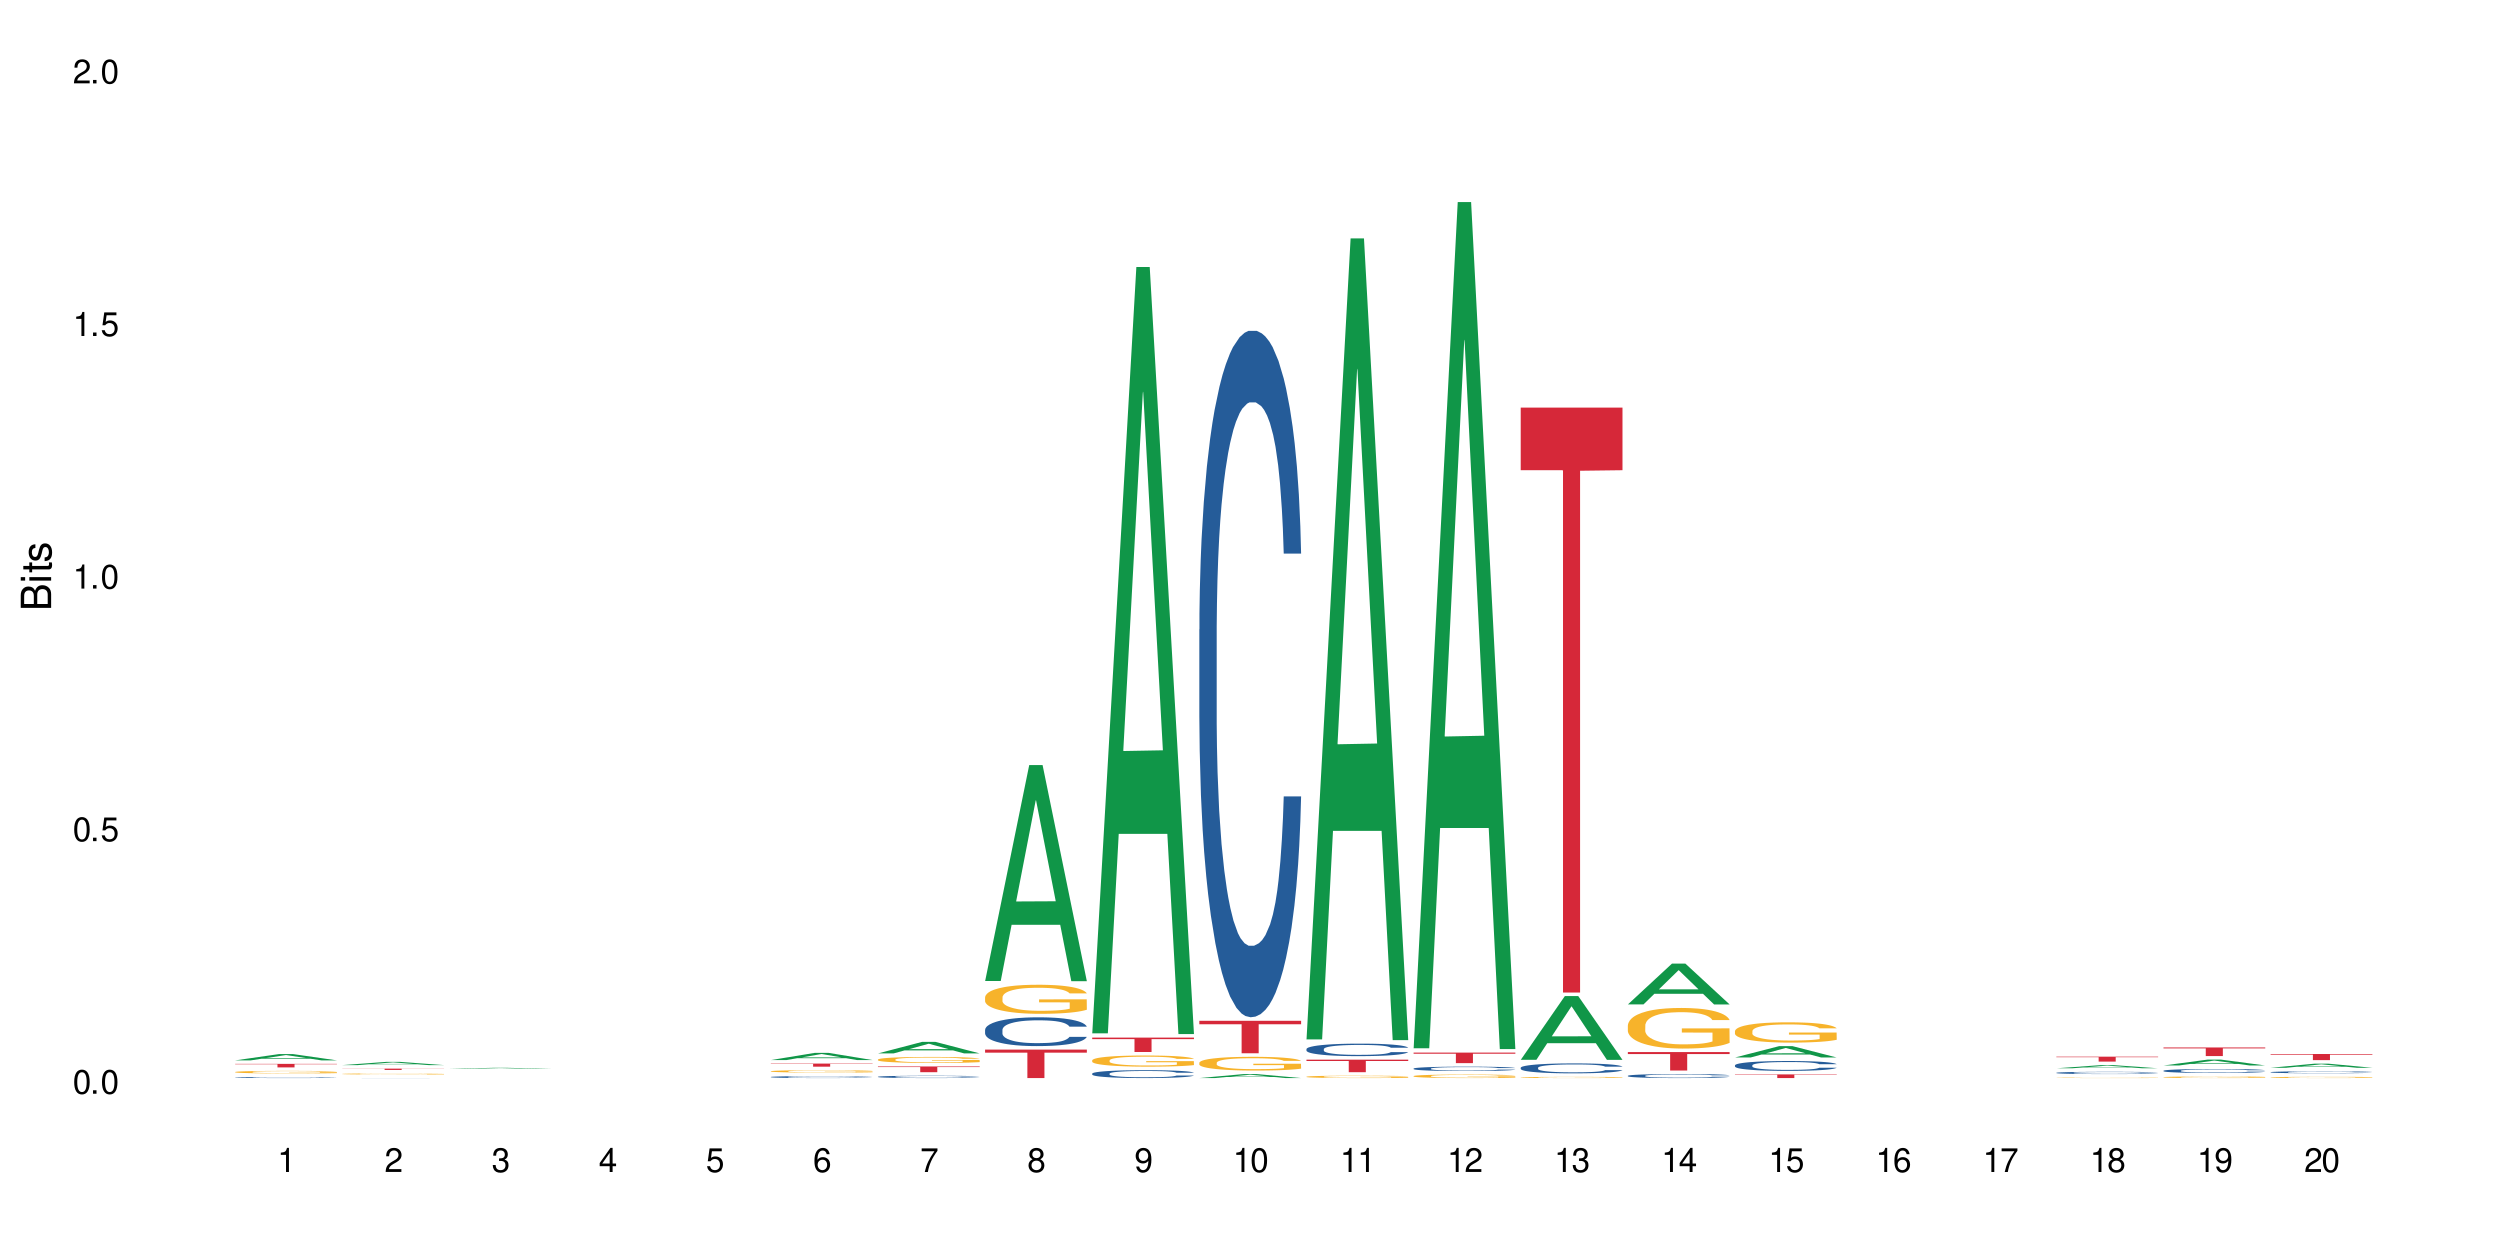 <?xml version="1.0" encoding="UTF-8"?>
<svg xmlns="http://www.w3.org/2000/svg" xmlns:xlink="http://www.w3.org/1999/xlink" width="720" height="360" viewBox="0 0 720 360">
<defs>
<g>
<g id="glyph-0-0">
</g>
<g id="glyph-0-1">
<path d="M 2.641 -6.938 C 2 -6.938 1.422 -6.656 1.078 -6.172 C 0.641 -5.562 0.406 -4.641 0.406 -3.359 C 0.406 -1.016 1.188 0.219 2.641 0.219 C 4.078 0.219 4.859 -1.016 4.859 -3.297 C 4.859 -4.641 4.656 -5.547 4.203 -6.172 C 3.844 -6.656 3.281 -6.938 2.641 -6.938 Z M 2.641 -6.188 C 3.547 -6.188 4 -5.25 4 -3.375 C 4 -1.406 3.562 -0.484 2.625 -0.484 C 1.734 -0.484 1.281 -1.438 1.281 -3.344 C 1.281 -5.25 1.734 -6.188 2.641 -6.188 Z M 2.641 -6.188 "/>
</g>
<g id="glyph-0-2">
<path d="M 1.828 -1 L 0.828 -1 L 0.828 0 L 1.828 0 Z M 1.828 -1 "/>
</g>
<g id="glyph-0-3">
<path d="M 4.562 -6.797 L 1.062 -6.797 L 0.547 -3.094 L 1.328 -3.094 C 1.719 -3.562 2.047 -3.734 2.578 -3.734 C 3.484 -3.734 4.062 -3.109 4.062 -2.094 C 4.062 -1.125 3.484 -0.531 2.578 -0.531 C 1.828 -0.531 1.375 -0.906 1.188 -1.672 L 0.328 -1.672 C 0.453 -1.109 0.547 -0.844 0.75 -0.594 C 1.125 -0.078 1.828 0.219 2.594 0.219 C 3.969 0.219 4.922 -0.781 4.922 -2.219 C 4.922 -3.562 4.031 -4.484 2.719 -4.484 C 2.25 -4.484 1.859 -4.359 1.469 -4.062 L 1.734 -5.969 L 4.562 -5.969 Z M 4.562 -6.797 "/>
</g>
<g id="glyph-0-4">
<path d="M 2.484 -4.938 L 2.484 0 L 3.328 0 L 3.328 -6.938 L 2.766 -6.938 C 2.469 -5.875 2.281 -5.734 0.984 -5.562 L 0.984 -4.938 Z M 2.484 -4.938 "/>
</g>
<g id="glyph-0-5">
<path d="M 4.859 -0.828 L 1.281 -0.828 C 1.359 -1.406 1.672 -1.781 2.5 -2.281 L 3.469 -2.828 C 4.406 -3.344 4.906 -4.062 4.906 -4.906 C 4.906 -5.484 4.672 -6.031 4.266 -6.406 C 3.859 -6.766 3.375 -6.938 2.719 -6.938 C 1.859 -6.938 1.219 -6.625 0.844 -6.031 C 0.609 -5.672 0.5 -5.234 0.484 -4.531 L 1.328 -4.531 C 1.359 -5.016 1.406 -5.281 1.531 -5.516 C 1.75 -5.938 2.188 -6.203 2.703 -6.203 C 3.469 -6.203 4.031 -5.641 4.031 -4.891 C 4.031 -4.344 3.719 -3.859 3.125 -3.516 L 2.234 -3 C 0.812 -2.172 0.406 -1.531 0.328 -0.016 L 4.859 -0.016 Z M 4.859 -0.828 "/>
</g>
<g id="glyph-0-6">
<path d="M 2.125 -3.188 L 2.578 -3.188 C 3.5 -3.188 3.984 -2.766 3.984 -1.922 C 3.984 -1.062 3.469 -0.531 2.594 -0.531 C 1.656 -0.531 1.203 -1 1.156 -2.016 L 0.312 -2.016 C 0.344 -1.453 0.438 -1.094 0.609 -0.781 C 0.953 -0.109 1.625 0.219 2.547 0.219 C 3.953 0.219 4.859 -0.625 4.859 -1.938 C 4.859 -2.828 4.516 -3.297 3.703 -3.594 C 4.344 -3.844 4.656 -4.328 4.656 -5.031 C 4.656 -6.219 3.875 -6.938 2.578 -6.938 C 1.203 -6.938 0.484 -6.172 0.453 -4.703 L 1.297 -4.703 C 1.312 -5.125 1.344 -5.359 1.453 -5.578 C 1.641 -5.969 2.062 -6.203 2.594 -6.203 C 3.344 -6.203 3.797 -5.75 3.797 -5 C 3.797 -4.516 3.609 -4.219 3.25 -4.047 C 3.016 -3.953 2.703 -3.922 2.125 -3.906 Z M 2.125 -3.188 "/>
</g>
<g id="glyph-0-7">
<path d="M 3.141 -1.672 L 3.141 0 L 3.984 0 L 3.984 -1.672 L 4.984 -1.672 L 4.984 -2.438 L 3.984 -2.438 L 3.984 -6.938 L 3.359 -6.938 L 0.266 -2.578 L 0.266 -1.672 Z M 3.141 -2.438 L 1 -2.438 L 3.141 -5.5 Z M 3.141 -2.438 "/>
</g>
<g id="glyph-0-8">
<path d="M 4.781 -5.125 C 4.609 -6.266 3.891 -6.938 2.844 -6.938 C 2.094 -6.938 1.422 -6.578 1.031 -5.953 C 0.594 -5.266 0.406 -4.422 0.406 -3.172 C 0.406 -2 0.578 -1.25 0.984 -0.641 C 1.359 -0.078 1.953 0.219 2.703 0.219 C 3.984 0.219 4.922 -0.75 4.922 -2.094 C 4.922 -3.375 4.062 -4.281 2.844 -4.281 C 2.172 -4.281 1.641 -4.031 1.281 -3.516 C 1.281 -5.234 1.828 -6.188 2.797 -6.188 C 3.391 -6.188 3.797 -5.797 3.938 -5.125 Z M 2.734 -3.531 C 3.547 -3.531 4.062 -2.953 4.062 -2.031 C 4.062 -1.156 3.484 -0.531 2.703 -0.531 C 1.922 -0.531 1.328 -1.188 1.328 -2.078 C 1.328 -2.938 1.906 -3.531 2.734 -3.531 Z M 2.734 -3.531 "/>
</g>
<g id="glyph-0-9">
<path d="M 4.984 -6.797 L 0.438 -6.797 L 0.438 -5.969 L 4.109 -5.969 C 2.5 -3.656 1.828 -2.234 1.328 0 L 2.219 0 C 2.594 -2.172 3.453 -4.047 4.984 -6.094 Z M 4.984 -6.797 "/>
</g>
<g id="glyph-0-10">
<path d="M 3.75 -3.656 C 4.469 -4.094 4.688 -4.438 4.688 -5.078 C 4.688 -6.172 3.844 -6.938 2.641 -6.938 C 1.438 -6.938 0.594 -6.172 0.594 -5.094 C 0.594 -4.438 0.812 -4.094 1.516 -3.656 C 0.734 -3.266 0.359 -2.703 0.359 -1.922 C 0.359 -0.656 1.281 0.219 2.641 0.219 C 3.984 0.219 4.922 -0.656 4.922 -1.922 C 4.922 -2.703 4.531 -3.266 3.75 -3.656 Z M 2.641 -6.188 C 3.359 -6.188 3.812 -5.75 3.812 -5.062 C 3.812 -4.406 3.344 -3.984 2.641 -3.984 C 1.922 -3.984 1.453 -4.406 1.453 -5.078 C 1.453 -5.75 1.922 -6.188 2.641 -6.188 Z M 2.641 -3.266 C 3.484 -3.266 4.062 -2.719 4.062 -1.906 C 4.062 -1.078 3.484 -0.531 2.625 -0.531 C 1.797 -0.531 1.219 -1.094 1.219 -1.906 C 1.219 -2.719 1.781 -3.266 2.641 -3.266 Z M 2.641 -3.266 "/>
</g>
<g id="glyph-0-11">
<path d="M 0.516 -1.578 C 0.672 -0.453 1.406 0.219 2.438 0.219 C 3.188 0.219 3.859 -0.141 4.266 -0.766 C 4.688 -1.453 4.891 -2.297 4.891 -3.547 C 4.891 -4.719 4.703 -5.453 4.312 -6.078 C 3.938 -6.641 3.344 -6.938 2.594 -6.938 C 1.297 -6.938 0.359 -5.969 0.359 -4.625 C 0.359 -3.344 1.234 -2.453 2.453 -2.453 C 3.094 -2.453 3.578 -2.672 4.016 -3.203 C 4 -1.484 3.469 -0.531 2.5 -0.531 C 1.906 -0.531 1.484 -0.906 1.359 -1.578 Z M 2.578 -6.203 C 3.375 -6.203 3.969 -5.531 3.969 -4.641 C 3.969 -3.797 3.391 -3.188 2.547 -3.188 C 1.734 -3.188 1.234 -3.766 1.234 -4.688 C 1.234 -5.562 1.797 -6.203 2.578 -6.203 Z M 2.578 -6.203 "/>
</g>
<g id="glyph-1-0">
</g>
<g id="glyph-1-1">
<path d="M 0 -0.953 L 0 -4.891 C 0 -5.719 -0.234 -6.344 -0.734 -6.797 C -1.188 -7.234 -1.812 -7.469 -2.5 -7.469 C -3.547 -7.469 -4.188 -7 -4.625 -5.875 C -4.984 -6.688 -5.625 -7.094 -6.531 -7.094 C -7.172 -7.094 -7.734 -6.859 -8.141 -6.391 C -8.562 -5.922 -8.75 -5.344 -8.75 -4.5 L -8.75 -0.953 Z M -4.984 -2.062 L -7.766 -2.062 L -7.766 -4.219 C -7.766 -4.844 -7.688 -5.203 -7.453 -5.5 C -7.219 -5.812 -6.859 -5.969 -6.375 -5.969 C -5.891 -5.969 -5.531 -5.812 -5.297 -5.5 C -5.062 -5.203 -4.984 -4.844 -4.984 -4.219 Z M -0.984 -2.062 L -4 -2.062 L -4 -4.781 C -4 -5.766 -3.438 -6.359 -2.484 -6.359 C -1.547 -6.359 -0.984 -5.766 -0.984 -4.781 Z M -0.984 -2.062 "/>
</g>
<g id="glyph-1-2">
<path d="M -6.281 -1.797 L -6.281 -0.797 L 0 -0.797 L 0 -1.797 Z M -8.75 -1.797 L -8.75 -0.797 L -7.484 -0.797 L -7.484 -1.797 Z M -8.75 -1.797 "/>
</g>
<g id="glyph-1-3">
<path d="M -6.281 -3.047 L -6.281 -2.016 L -8.016 -2.016 L -8.016 -1.016 L -6.281 -1.016 L -6.281 -0.172 L -5.469 -0.172 L -5.469 -1.016 L -0.719 -1.016 C -0.078 -1.016 0.281 -1.453 0.281 -2.234 C 0.281 -2.5 0.25 -2.719 0.188 -3.047 L -0.641 -3.047 C -0.609 -2.906 -0.594 -2.766 -0.594 -2.562 C -0.594 -2.141 -0.719 -2.016 -1.156 -2.016 L -5.469 -2.016 L -5.469 -3.047 Z M -6.281 -3.047 "/>
</g>
<g id="glyph-1-4">
<path d="M -4.531 -5.25 C -5.766 -5.25 -6.469 -4.422 -6.469 -2.969 C -6.469 -1.516 -5.719 -0.562 -4.547 -0.562 C -3.562 -0.562 -3.094 -1.062 -2.734 -2.562 L -2.516 -3.484 C -2.344 -4.188 -2.094 -4.469 -1.641 -4.469 C -1.047 -4.469 -0.641 -3.875 -0.641 -3 C -0.641 -2.453 -0.797 -2 -1.062 -1.75 C -1.25 -1.594 -1.422 -1.531 -1.875 -1.469 L -1.875 -0.406 C -0.422 -0.453 0.281 -1.266 0.281 -2.922 C 0.281 -4.5 -0.5 -5.516 -1.719 -5.516 C -2.656 -5.516 -3.172 -4.984 -3.469 -3.734 L -3.703 -2.766 C -3.891 -1.953 -4.156 -1.609 -4.594 -1.609 C -5.188 -1.609 -5.547 -2.125 -5.547 -2.938 C -5.547 -3.75 -5.203 -4.172 -4.531 -4.203 Z M -4.531 -5.25 "/>
</g>
</g>
</defs>
<rect x="-72" y="-36" width="864" height="432" fill="rgb(100%, 100%, 100%)" fill-opacity="1"/>
<path fill-rule="nonzero" fill="rgb(6.275%, 58.824%, 28.235%)" fill-opacity="1" d="M 67.73 305.387 L 67.762 305.383 L 80.445 303.562 L 84.297 303.562 L 97.043 305.387 L 92.562 305.387 L 89.371 304.91 L 75.371 304.91 L 72.238 305.387 L 67.73 305.387 L 76.719 304.715 L 88.086 304.715 L 82.418 303.863 L 82.355 303.859 L 82.293 303.867 L 76.688 304.715 L 76.719 304.715 Z M 67.73 305.387 "/>
<path fill-rule="nonzero" fill="rgb(14.51%, 36.078%, 60%)" fill-opacity="1" d="M 67.73 310.309 L 67.766 310.309 L 67.766 310.301 L 67.875 310.289 L 68.375 310.266 L 69.02 310.25 L 69.91 310.234 L 70.84 310.223 L 71.52 310.215 L 72.129 310.207 L 73.523 310.199 L 74.414 310.191 L 75.379 310.188 L 76.559 310.184 L 77.418 310.18 L 79.348 310.176 L 80.777 310.172 L 84.281 310.172 L 85.711 310.176 L 86.746 310.176 L 87.891 310.18 L 88.855 310.18 L 90.535 310.188 L 92.035 310.195 L 92.715 310.199 L 93.789 310.207 L 94.609 310.215 L 95.184 310.223 L 95.824 310.234 L 96.398 310.246 L 96.828 310.262 L 97.043 310.273 L 92.035 310.273 L 91.785 310.262 L 91.5 310.254 L 90.965 310.242 L 90.43 310.234 L 89.68 310.227 L 89 310.219 L 88.07 310.215 L 87.246 310.211 L 86.391 310.207 L 80.098 310.207 L 79.348 310.211 L 78.277 310.215 L 77.523 310.219 L 76.633 310.223 L 76.023 310.227 L 75.273 310.234 L 74.738 310.242 L 74.129 310.25 L 73.773 310.258 L 73.449 310.266 L 73.164 310.277 L 72.949 310.285 L 72.805 310.297 L 72.734 310.305 L 72.734 310.352 L 72.805 310.359 L 72.984 310.371 L 73.449 310.391 L 74.129 310.406 L 74.914 310.418 L 75.668 310.426 L 76.094 310.43 L 76.668 310.434 L 77.562 310.441 L 78.848 310.445 L 79.598 310.449 L 85.816 310.449 L 86.781 310.445 L 88.105 310.441 L 88.926 310.438 L 89.641 310.43 L 90.18 310.426 L 90.535 310.422 L 91.07 310.414 L 91.5 310.402 L 91.824 310.395 L 92.035 310.383 L 97.043 310.383 L 96.828 310.395 L 96.504 310.406 L 96.184 310.414 L 95.684 310.426 L 95.109 310.434 L 94.289 310.441 L 93.609 310.449 L 92.715 310.457 L 91.895 310.461 L 91 310.465 L 89.68 310.473 L 88.82 310.477 L 87.891 310.477 L 86.781 310.48 L 85.387 310.48 L 83.887 310.484 L 80.992 310.484 L 79.883 310.48 L 78.418 310.48 L 76.594 310.473 L 75.273 310.469 L 74.238 310.465 L 73.344 310.457 L 72.344 310.449 L 71.055 310.438 L 70.27 310.426 L 69.734 310.418 L 69.125 310.41 L 68.695 310.398 L 68.195 310.383 L 67.84 310.363 L 67.73 310.348 Z M 67.73 310.309 "/>
<path fill-rule="nonzero" fill="rgb(96.863%, 70.196%, 16.863%)" fill-opacity="1" d="M 67.73 308.734 L 67.766 308.734 L 67.766 308.719 L 67.91 308.688 L 68.266 308.645 L 68.73 308.609 L 69.23 308.586 L 69.555 308.57 L 70.09 308.551 L 70.555 308.535 L 71.734 308.504 L 73.234 308.477 L 74.059 308.461 L 74.988 308.453 L 76.309 308.438 L 76.918 308.434 L 78.777 308.422 L 80.887 308.414 L 84.281 308.414 L 85.746 308.418 L 87.746 308.426 L 88.891 308.43 L 89.785 308.438 L 90.715 308.445 L 91.859 308.461 L 92.93 308.477 L 93.789 308.492 L 94.645 308.516 L 95.359 308.535 L 95.969 308.559 L 96.504 308.59 L 96.828 308.613 L 97.043 308.637 L 92.074 308.637 L 91.785 308.613 L 91.465 308.594 L 90.93 308.57 L 90.395 308.555 L 89.855 308.543 L 88.855 308.523 L 87.996 308.512 L 86.926 308.504 L 85.891 308.496 L 84.711 308.492 L 82.102 308.492 L 80.383 308.496 L 79.383 308.504 L 78.668 308.508 L 77.668 308.52 L 77.059 308.527 L 76.703 308.531 L 75.629 308.551 L 74.914 308.57 L 74.523 308.586 L 74.023 308.605 L 73.664 308.625 L 73.27 308.652 L 73.059 308.672 L 72.77 308.719 L 72.734 308.84 L 72.844 308.867 L 73.059 308.895 L 73.344 308.918 L 73.773 308.945 L 74.199 308.965 L 74.953 308.992 L 75.594 309.008 L 76.094 309.02 L 77.059 309.039 L 77.453 309.043 L 78.383 309.059 L 79.348 309.066 L 80.527 309.074 L 81.422 309.078 L 82.852 309.082 L 84.672 309.082 L 86.82 309.078 L 88.176 309.074 L 89.105 309.066 L 89.715 309.062 L 90.465 309.055 L 91 309.047 L 91.5 309.039 L 92.109 309.027 L 92.109 308.867 L 83.281 308.867 L 83.281 308.789 L 97.004 308.789 L 97.043 309.055 L 96.289 309.074 L 95.359 309.09 L 94.469 309.105 L 93.539 309.117 L 92.215 309.129 L 91.145 309.137 L 89.5 309.148 L 87.996 309.152 L 86.426 309.156 L 85.031 309.16 L 81.922 309.16 L 80.348 309.156 L 79.098 309.148 L 76.809 309.133 L 75.379 309.117 L 74.449 309.105 L 73.484 309.094 L 72.52 309.074 L 71.664 309.059 L 71.09 309.043 L 70.52 309.027 L 69.91 309.008 L 69.34 308.984 L 68.91 308.961 L 68.516 308.938 L 68.23 308.914 L 67.945 308.887 L 67.801 308.859 L 67.73 308.84 Z M 67.73 308.734 "/>
<path fill-rule="nonzero" fill="rgb(83.922%, 15.686%, 22.353%)" fill-opacity="1" d="M 67.73 306.402 L 97.043 306.402 L 97.043 306.508 L 84.824 306.508 L 84.824 307.402 L 79.91 307.402 L 79.91 306.512 L 79.84 306.508 L 67.73 306.508 Z M 67.73 306.402 "/>
<path fill-rule="nonzero" fill="rgb(6.275%, 58.824%, 28.235%)" fill-opacity="1" d="M 98.582 306.75 L 98.613 306.75 L 111.297 305.816 L 115.148 305.816 L 127.895 306.75 L 123.418 306.75 L 120.223 306.508 L 106.223 306.508 L 103.094 306.75 L 98.582 306.75 L 107.57 306.406 L 118.938 306.406 L 113.27 305.969 L 113.145 305.969 L 107.539 306.406 L 107.57 306.406 Z M 98.582 306.75 "/>
<path fill-rule="nonzero" fill="rgb(14.51%, 36.078%, 60%)" fill-opacity="1" d="M 98.582 310.477 L 102.98 310.477 L 104.375 310.473 L 123.57 310.473 L 124.641 310.477 L 127.895 310.477 L 103.59 310.477 L 103.59 310.48 L 127.895 310.48 L 123.57 310.48 L 122.746 310.484 L 105.09 310.484 L 104.195 310.48 L 98.582 310.48 Z M 98.582 310.477 "/>
<path fill-rule="nonzero" fill="rgb(96.863%, 70.196%, 16.863%)" fill-opacity="1" d="M 98.582 309.285 L 98.621 309.285 L 98.621 309.281 L 98.762 309.27 L 99.121 309.25 L 99.586 309.238 L 100.086 309.227 L 100.406 309.219 L 100.941 309.211 L 101.406 309.207 L 102.586 309.191 L 104.09 309.18 L 104.91 309.176 L 105.84 309.172 L 107.164 309.164 L 107.77 309.164 L 109.629 309.16 L 111.738 309.156 L 116.598 309.156 L 118.602 309.16 L 119.746 309.164 L 120.637 309.164 L 121.566 309.168 L 122.711 309.176 L 123.785 309.184 L 124.641 309.188 L 125.5 309.195 L 126.215 309.207 L 126.82 309.215 L 127.359 309.227 L 127.68 309.238 L 127.895 309.246 L 122.926 309.246 L 122.641 309.238 L 122.316 309.23 L 121.781 309.219 L 121.246 309.215 L 120.711 309.207 L 119.707 309.199 L 118.852 309.195 L 117.777 309.191 L 116.742 309.191 L 115.562 309.188 L 112.953 309.188 L 111.238 309.191 L 110.238 309.191 L 109.523 309.195 L 108.52 309.199 L 107.914 309.203 L 107.555 309.203 L 106.484 309.211 L 105.77 309.219 L 105.375 309.227 L 104.875 309.234 L 104.516 309.242 L 104.125 309.254 L 103.91 309.262 L 103.625 309.281 L 103.59 309.332 L 103.695 309.34 L 103.91 309.352 L 104.195 309.363 L 105.055 309.379 L 105.805 309.391 L 106.449 309.398 L 106.949 309.402 L 107.914 309.41 L 108.305 309.414 L 109.234 309.418 L 110.199 309.422 L 111.379 309.426 L 112.273 309.426 L 113.703 309.43 L 115.527 309.43 L 117.672 309.426 L 119.031 309.426 L 119.957 309.422 L 120.566 309.422 L 121.316 309.418 L 121.852 309.414 L 122.355 309.41 L 122.961 309.406 L 122.961 309.34 L 114.133 309.34 L 114.133 309.309 L 127.859 309.309 L 127.895 309.418 L 127.145 309.426 L 126.215 309.434 L 125.32 309.438 L 124.391 309.441 L 123.07 309.449 L 121.996 309.453 L 120.352 309.457 L 118.852 309.457 L 117.277 309.461 L 112.773 309.461 L 111.203 309.457 L 109.949 309.457 L 108.809 309.453 L 107.664 309.449 L 106.234 309.445 L 105.305 309.438 L 104.34 309.434 L 103.375 309.426 L 102.516 309.418 L 101.945 309.414 L 101.371 309.406 L 100.766 309.398 L 100.191 309.387 L 99.762 309.379 L 99.371 309.371 L 99.086 309.359 L 98.797 309.348 L 98.656 309.34 L 98.582 309.328 Z M 98.582 309.285 "/>
<path fill-rule="nonzero" fill="rgb(83.922%, 15.686%, 22.353%)" fill-opacity="1" d="M 98.582 307.766 L 127.895 307.766 L 127.895 307.805 L 115.68 307.805 L 115.68 308.145 L 110.766 308.145 L 110.766 307.805 L 98.582 307.805 Z M 98.582 307.766 "/>
<path fill-rule="nonzero" fill="rgb(6.275%, 58.824%, 28.235%)" fill-opacity="1" d="M 129.438 307.828 L 129.469 307.828 L 142.152 307.527 L 146.004 307.527 L 158.746 307.828 L 154.27 307.828 L 151.074 307.75 L 137.078 307.75 L 133.945 307.828 L 129.438 307.828 L 138.426 307.715 L 149.793 307.715 L 144.125 307.574 L 144.062 307.574 L 143.996 307.578 L 138.395 307.715 L 138.426 307.715 Z M 129.438 307.828 "/>
<path fill-rule="nonzero" fill="rgb(6.275%, 58.824%, 28.235%)" fill-opacity="1" d="M 221.996 305.297 L 222.027 305.297 L 234.711 303.219 L 238.562 303.219 L 251.305 305.301 L 246.828 305.301 L 243.633 304.758 L 229.637 304.758 L 226.504 305.297 L 221.996 305.297 L 230.984 304.531 L 242.352 304.531 L 236.684 303.559 L 236.621 303.555 L 236.559 303.562 L 230.953 304.531 L 230.984 304.531 Z M 221.996 305.297 "/>
<path fill-rule="nonzero" fill="rgb(14.51%, 36.078%, 60%)" fill-opacity="1" d="M 221.996 310.168 L 222.031 310.168 L 222.031 310.152 L 222.137 310.133 L 222.391 310.109 L 222.641 310.094 L 223.281 310.062 L 224.176 310.035 L 225.105 310.012 L 225.785 309.996 L 226.391 309.988 L 227.785 309.969 L 228.68 309.961 L 229.645 309.949 L 230.824 309.941 L 231.684 309.938 L 233.613 309.93 L 235.043 309.926 L 236.148 309.922 L 238.547 309.922 L 239.977 309.926 L 241.012 309.93 L 242.156 309.934 L 243.121 309.938 L 244.801 309.949 L 246.301 309.961 L 246.98 309.969 L 248.055 309.984 L 248.875 310 L 249.445 310.016 L 250.09 310.035 L 250.664 310.059 L 251.09 310.082 L 251.305 310.105 L 246.301 310.105 L 246.051 310.086 L 245.766 310.07 L 245.23 310.047 L 244.691 310.031 L 243.941 310.02 L 243.262 310.008 L 242.336 310 L 241.512 309.992 L 240.652 309.988 L 239.832 309.984 L 238.258 309.98 L 236.438 309.98 L 235.758 309.984 L 234.363 309.988 L 233.613 309.992 L 232.539 309.996 L 231.789 310.004 L 230.895 310.016 L 230.289 310.023 L 229.539 310.035 L 229 310.047 L 228.395 310.066 L 228.035 310.078 L 227.715 310.094 L 227.43 310.109 L 227.215 310.125 L 227.07 310.145 L 227 310.164 L 227 310.242 L 227.07 310.262 L 227.25 310.285 L 227.715 310.316 L 228.395 310.344 L 229.18 310.363 L 229.93 310.379 L 230.359 310.387 L 230.93 310.395 L 231.824 310.406 L 233.113 310.414 L 233.863 310.418 L 235.008 310.422 L 236.188 310.426 L 237.758 310.426 L 239.152 310.422 L 240.082 310.422 L 241.047 310.418 L 242.371 310.406 L 243.191 310.398 L 243.906 310.391 L 244.441 310.379 L 244.801 310.371 L 245.336 310.355 L 245.766 310.34 L 246.086 310.32 L 246.301 310.305 L 251.305 310.305 L 251.09 310.324 L 250.77 310.344 L 250.449 310.359 L 249.949 310.375 L 249.375 310.391 L 248.555 310.41 L 247.875 310.422 L 246.98 310.434 L 246.16 310.445 L 245.266 310.453 L 243.941 310.465 L 243.086 310.469 L 242.156 310.473 L 241.047 310.477 L 239.652 310.48 L 238.152 310.484 L 236.758 310.484 L 235.258 310.48 L 234.148 310.48 L 232.684 310.477 L 230.859 310.465 L 229.539 310.457 L 228.5 310.445 L 227.605 310.438 L 226.605 310.422 L 225.32 310.398 L 224.535 310.383 L 223.996 310.367 L 223.391 310.348 L 222.961 310.332 L 222.461 310.301 L 222.102 310.266 L 221.996 310.238 Z M 221.996 310.168 "/>
<path fill-rule="nonzero" fill="rgb(96.863%, 70.196%, 16.863%)" fill-opacity="1" d="M 221.996 308.516 L 222.031 308.512 L 222.031 308.5 L 222.176 308.473 L 222.531 308.434 L 222.996 308.402 L 223.496 308.375 L 223.82 308.363 L 224.355 308.344 L 224.82 308.328 L 226 308.301 L 227.5 308.273 L 228.32 308.262 L 229.25 308.254 L 230.574 308.242 L 231.184 308.234 L 233.039 308.227 L 235.148 308.219 L 238.547 308.219 L 240.012 308.223 L 242.012 308.227 L 243.156 308.234 L 244.051 308.242 L 244.98 308.25 L 246.121 308.262 L 247.195 308.277 L 248.055 308.293 L 248.91 308.312 L 249.625 308.332 L 250.234 308.352 L 250.77 308.379 L 251.09 308.402 L 251.305 308.422 L 246.336 308.422 L 246.051 308.402 L 245.73 308.383 L 245.195 308.363 L 244.656 308.348 L 244.121 308.336 L 243.121 308.32 L 242.262 308.309 L 241.191 308.301 L 240.152 308.297 L 238.973 308.293 L 238.258 308.289 L 236.363 308.289 L 234.648 308.293 L 233.648 308.301 L 232.934 308.305 L 231.934 308.312 L 231.324 308.32 L 230.969 308.328 L 229.895 308.348 L 229.18 308.363 L 228.785 308.375 L 228.285 308.395 L 227.93 308.414 L 227.535 308.438 L 227.32 308.457 L 227.035 308.5 L 227 308.613 L 227.105 308.637 L 227.32 308.664 L 227.605 308.688 L 228.035 308.711 L 228.465 308.73 L 229.215 308.754 L 229.859 308.77 L 230.359 308.781 L 231.324 308.797 L 231.719 308.805 L 232.648 308.816 L 233.613 308.824 L 234.793 308.832 L 235.688 308.836 L 237.117 308.84 L 238.938 308.84 L 241.082 308.836 L 242.441 308.828 L 243.371 308.824 L 243.977 308.82 L 244.73 308.812 L 245.266 308.805 L 245.766 308.801 L 246.375 308.789 L 246.375 308.637 L 237.543 308.637 L 237.543 308.566 L 251.27 308.566 L 251.305 308.812 L 250.555 308.828 L 249.625 308.848 L 248.73 308.859 L 247.805 308.871 L 246.48 308.883 L 245.406 308.891 L 243.766 308.898 L 242.262 308.902 L 240.691 308.906 L 239.297 308.91 L 236.188 308.91 L 234.613 308.906 L 233.363 308.898 L 232.219 308.895 L 231.074 308.887 L 229.645 308.871 L 228.715 308.863 L 226.785 308.832 L 225.926 308.816 L 224.785 308.785 L 224.176 308.77 L 223.605 308.746 L 223.176 308.727 L 222.781 308.703 L 222.496 308.684 L 222.211 308.656 L 222.066 308.633 L 221.996 308.613 Z M 221.996 308.516 "/>
<path fill-rule="nonzero" fill="rgb(83.922%, 15.686%, 22.353%)" fill-opacity="1" d="M 221.996 306.312 L 251.305 306.312 L 251.305 306.41 L 239.09 306.41 L 239.09 307.203 L 234.176 307.203 L 234.176 306.41 L 221.996 306.41 Z M 221.996 306.312 "/>
<path fill-rule="nonzero" fill="rgb(6.275%, 58.824%, 28.235%)" fill-opacity="1" d="M 252.848 303.383 L 252.879 303.379 L 265.562 300.062 L 269.414 300.062 L 282.16 303.387 L 277.68 303.387 L 274.488 302.52 L 260.488 302.52 L 257.359 303.383 L 252.848 303.383 L 261.836 302.16 L 273.203 302.156 L 267.535 300.605 L 267.473 300.602 L 267.41 300.609 L 261.805 302.156 L 261.836 302.16 Z M 252.848 303.383 "/>
<path fill-rule="nonzero" fill="rgb(14.51%, 36.078%, 60%)" fill-opacity="1" d="M 252.848 310.105 L 252.883 310.105 L 252.883 310.09 L 252.992 310.066 L 253.242 310.035 L 253.492 310.016 L 254.137 309.98 L 255.027 309.945 L 255.957 309.918 L 256.637 309.902 L 257.246 309.891 L 258.641 309.867 L 259.531 309.855 L 260.496 309.848 L 261.676 309.836 L 262.535 309.828 L 264.465 309.82 L 265.895 309.816 L 267.004 309.812 L 269.398 309.812 L 270.828 309.816 L 271.863 309.82 L 273.008 309.824 L 273.973 309.828 L 275.652 309.844 L 277.156 309.859 L 277.832 309.871 L 278.906 309.891 L 279.727 309.906 L 280.301 309.922 L 280.945 309.945 L 281.516 309.973 L 281.945 310.004 L 282.16 310.031 L 277.156 310.031 L 276.906 310.008 L 276.617 309.988 L 276.082 309.961 L 275.547 309.945 L 274.797 309.926 L 274.117 309.914 L 273.188 309.902 L 272.363 309.895 L 271.508 309.891 L 270.684 309.887 L 269.113 309.883 L 266.609 309.883 L 265.215 309.891 L 264.465 309.895 L 263.395 309.902 L 262.641 309.91 L 261.75 309.922 L 261.141 309.934 L 260.391 309.949 L 259.855 309.965 L 259.246 309.984 L 258.891 310 L 258.566 310.016 L 258.281 310.035 L 258.066 310.059 L 257.926 310.078 L 257.852 310.102 L 257.852 310.195 L 257.926 310.219 L 258.102 310.246 L 258.566 310.281 L 259.246 310.312 L 260.031 310.34 L 260.785 310.359 L 261.211 310.367 L 261.785 310.375 L 262.68 310.391 L 263.965 310.402 L 264.715 310.406 L 265.859 310.41 L 267.039 310.414 L 268.613 310.414 L 270.004 310.41 L 270.934 310.406 L 271.898 310.402 L 273.223 310.391 L 274.043 310.383 L 274.758 310.371 L 275.297 310.359 L 275.652 310.352 L 276.188 310.332 L 276.617 310.309 L 276.941 310.289 L 277.156 310.27 L 282.16 310.27 L 281.945 310.293 L 281.621 310.316 L 281.301 310.332 L 280.801 310.355 L 280.23 310.375 L 279.406 310.395 L 278.727 310.41 L 277.832 310.426 L 277.012 310.438 L 276.117 310.445 L 274.797 310.461 L 273.938 310.465 L 273.008 310.473 L 271.898 310.477 L 270.508 310.48 L 269.004 310.484 L 267.609 310.484 L 266.109 310.48 L 265 310.48 L 263.535 310.473 L 261.715 310.465 L 260.391 310.453 L 259.355 310.441 L 258.461 310.426 L 257.461 310.41 L 256.172 310.383 L 255.387 310.363 L 254.852 310.348 L 254.242 310.32 L 253.812 310.301 L 253.312 310.266 L 252.957 310.223 L 252.848 310.188 Z M 252.848 310.105 "/>
<path fill-rule="nonzero" fill="rgb(96.863%, 70.196%, 16.863%)" fill-opacity="1" d="M 252.848 305.141 L 252.883 305.141 L 252.883 305.109 L 253.027 305.039 L 253.383 304.941 L 253.848 304.859 L 254.352 304.797 L 254.672 304.762 L 255.207 304.715 L 255.672 304.68 L 256.852 304.609 L 258.352 304.543 L 259.176 304.516 L 260.105 304.488 L 261.426 304.457 L 262.035 304.445 L 263.895 304.422 L 266.004 304.406 L 268.324 304.398 L 269.398 304.402 L 270.863 304.406 L 272.863 304.426 L 274.008 304.441 L 274.902 304.457 L 275.832 304.477 L 276.977 304.508 L 278.047 304.547 L 278.906 304.586 L 279.766 304.633 L 280.48 304.684 L 281.086 304.738 L 281.621 304.805 L 281.945 304.859 L 282.16 304.914 L 277.191 304.914 L 276.906 304.859 L 276.582 304.816 L 276.047 304.766 L 275.512 304.727 L 274.973 304.699 L 273.973 304.656 L 273.117 304.629 L 272.043 304.609 L 271.008 304.594 L 269.828 304.586 L 269.113 304.582 L 267.219 304.582 L 265.5 304.594 L 264.5 304.605 L 263.785 304.617 L 262.785 304.641 L 262.176 304.66 L 261.82 304.672 L 260.746 304.723 L 260.031 304.766 L 259.641 304.797 L 259.141 304.844 L 258.781 304.887 L 258.391 304.949 L 258.176 305 L 257.887 305.105 L 257.852 305.391 L 257.961 305.449 L 258.176 305.516 L 258.461 305.574 L 258.891 305.633 L 259.316 305.68 L 260.07 305.742 L 260.711 305.781 L 261.211 305.809 L 262.176 305.852 L 262.57 305.867 L 263.5 305.895 L 264.465 305.918 L 265.645 305.938 L 266.539 305.945 L 267.969 305.953 L 269.793 305.953 L 271.938 305.945 L 273.293 305.93 L 274.223 305.918 L 274.832 305.906 L 275.582 305.891 L 276.117 305.875 L 276.617 305.855 L 277.227 305.828 L 277.227 305.449 L 268.398 305.449 L 268.398 305.273 L 282.121 305.27 L 282.16 305.891 L 281.406 305.934 L 280.48 305.973 L 279.586 306.004 L 278.656 306.031 L 277.332 306.062 L 276.262 306.082 L 274.617 306.102 L 273.117 306.117 L 271.543 306.129 L 270.148 306.133 L 268.504 306.133 L 267.039 306.129 L 265.465 306.121 L 264.215 306.109 L 263.07 306.094 L 261.926 306.07 L 260.496 306.039 L 259.57 306.012 L 258.602 305.977 L 257.637 305.938 L 256.781 305.895 L 256.207 305.863 L 255.637 305.824 L 255.027 305.777 L 254.457 305.723 L 254.027 305.676 L 253.637 305.617 L 253.348 305.566 L 253.062 305.496 L 252.922 305.438 L 252.848 305.391 Z M 252.848 305.141 "/>
<path fill-rule="nonzero" fill="rgb(83.922%, 15.686%, 22.353%)" fill-opacity="1" d="M 252.848 307.148 L 282.16 307.148 L 282.16 307.324 L 269.941 307.324 L 269.941 308.801 L 265.027 308.801 L 265.027 307.328 L 264.957 307.324 L 252.848 307.324 Z M 252.848 307.148 "/>
<path fill-rule="nonzero" fill="rgb(6.275%, 58.824%, 28.235%)" fill-opacity="1" d="M 283.703 282.535 L 283.734 282.477 L 296.414 220.348 L 300.266 220.348 L 313.012 282.59 L 308.535 282.59 L 305.34 266.344 L 291.344 266.344 L 288.211 282.535 L 283.703 282.535 L 292.688 259.621 L 304.055 259.562 L 298.387 230.516 L 298.324 230.457 L 298.262 230.633 L 292.656 259.562 L 292.688 259.621 Z M 283.703 282.535 "/>
<path fill-rule="nonzero" fill="rgb(14.51%, 36.078%, 60%)" fill-opacity="1" d="M 283.703 296.598 L 283.738 296.59 L 283.738 296.41 L 283.844 296.121 L 284.094 295.758 L 284.344 295.508 L 284.988 295.059 L 285.883 294.629 L 286.812 294.297 L 287.492 294.098 L 288.098 293.949 L 289.492 293.668 L 290.387 293.523 L 291.352 293.395 L 292.531 293.266 L 293.387 293.191 L 295.316 293.07 L 296.746 293.016 L 297.855 292.992 L 300.25 292.992 L 301.68 293.023 L 302.719 293.062 L 303.859 293.121 L 304.828 293.191 L 306.508 293.355 L 308.008 293.57 L 308.688 293.691 L 309.758 293.926 L 310.582 294.152 L 311.152 294.348 L 311.797 294.629 L 312.367 294.969 L 312.797 295.355 L 313.012 295.68 L 308.008 295.68 L 307.758 295.379 L 307.473 295.145 L 306.934 294.832 L 306.398 294.613 L 305.648 294.395 L 304.969 294.25 L 304.039 294.105 L 303.219 294.016 L 302.359 293.949 L 301.539 293.902 L 299.965 293.855 L 298.141 293.855 L 297.465 293.871 L 296.07 293.934 L 295.316 293.984 L 294.246 294.09 L 293.496 294.191 L 292.602 294.34 L 291.992 294.469 L 291.242 294.668 L 290.707 294.84 L 290.098 295.09 L 289.742 295.281 L 289.422 295.492 L 289.133 295.742 L 288.922 296.008 L 288.777 296.285 L 288.707 296.559 L 288.707 297.734 L 288.777 298.008 L 288.957 298.324 L 289.422 298.785 L 290.098 299.188 L 290.887 299.504 L 291.637 299.73 L 292.066 299.84 L 292.637 299.961 L 293.531 300.109 L 294.816 300.262 L 295.57 300.324 L 296.711 300.383 L 297.891 300.414 L 299.465 300.414 L 300.859 300.383 L 301.789 300.348 L 302.754 300.285 L 304.074 300.156 L 304.898 300.035 L 305.613 299.891 L 306.148 299.746 L 306.508 299.625 L 307.043 299.391 L 307.473 299.133 L 307.793 298.871 L 308.008 298.613 L 313.012 298.613 L 312.797 298.914 L 312.477 299.211 L 312.152 299.43 L 311.652 299.695 L 311.082 299.93 L 310.258 300.195 L 309.582 300.367 L 308.688 300.559 L 307.863 300.703 L 306.973 300.832 L 305.648 300.98 L 304.789 301.059 L 303.859 301.125 L 302.754 301.188 L 301.359 301.238 L 299.859 301.27 L 298.465 301.277 L 296.961 301.262 L 295.855 301.23 L 294.391 301.164 L 292.566 301.027 L 291.242 300.883 L 290.207 300.738 L 289.312 300.59 L 288.312 300.383 L 287.027 300.051 L 286.238 299.793 L 285.703 299.582 L 285.094 299.285 L 284.668 299.02 L 284.168 298.598 L 283.809 298.059 L 283.703 297.641 Z M 283.703 296.598 "/>
<path fill-rule="nonzero" fill="rgb(96.863%, 70.196%, 16.863%)" fill-opacity="1" d="M 283.703 287.191 L 283.738 287.184 L 283.738 287.031 L 283.879 286.688 L 284.238 286.215 L 284.703 285.824 L 285.203 285.516 L 285.523 285.355 L 286.059 285.129 L 286.523 284.957 L 287.703 284.613 L 289.207 284.293 L 290.027 284.156 L 290.957 284.027 L 292.281 283.879 L 292.887 283.828 L 294.746 283.703 L 296.855 283.629 L 299.18 283.605 L 300.25 283.613 L 301.715 283.645 L 303.719 283.727 L 304.863 283.805 L 305.754 283.879 L 306.684 283.98 L 307.828 284.133 L 308.902 284.316 L 309.758 284.5 L 310.617 284.73 L 311.332 284.973 L 311.938 285.242 L 312.477 285.562 L 312.797 285.832 L 313.012 286.098 L 308.043 286.098 L 307.758 285.832 L 307.434 285.625 L 306.898 285.371 L 306.363 285.188 L 305.828 285.043 L 304.828 284.844 L 303.969 284.723 L 302.895 284.613 L 301.859 284.547 L 300.68 284.5 L 299.965 284.484 L 298.07 284.484 L 296.355 284.539 L 295.355 284.598 L 294.641 284.66 L 293.637 284.773 L 293.031 284.867 L 292.672 284.93 L 291.602 285.164 L 290.887 285.379 L 290.492 285.523 L 289.992 285.754 L 289.637 285.961 L 289.242 286.266 L 289.027 286.496 L 288.742 287.016 L 288.707 288.395 L 288.812 288.684 L 289.027 288.996 L 289.312 289.273 L 289.742 289.562 L 290.172 289.785 L 290.922 290.082 L 291.566 290.281 L 292.066 290.41 L 293.031 290.617 L 293.422 290.688 L 294.352 290.824 L 295.316 290.934 L 296.496 291.023 L 297.391 291.07 L 298.82 291.109 L 300.645 291.109 L 302.789 291.062 L 304.148 291 L 305.078 290.941 L 305.684 290.887 L 306.434 290.801 L 306.973 290.727 L 307.473 290.641 L 308.078 290.512 L 308.078 288.684 L 299.25 288.676 L 299.25 287.82 L 312.977 287.812 L 313.012 290.801 L 312.262 291.008 L 311.332 291.207 L 310.438 291.359 L 309.508 291.492 L 308.188 291.637 L 307.113 291.727 L 305.469 291.836 L 303.969 291.902 L 302.395 291.949 L 301 291.973 L 299.355 291.98 L 297.891 291.965 L 296.32 291.918 L 295.066 291.859 L 293.926 291.781 L 292.781 291.684 L 291.352 291.52 L 290.422 291.391 L 289.457 291.23 L 288.492 291.039 L 287.633 290.832 L 287.062 290.672 L 286.488 290.488 L 285.883 290.258 L 285.309 290 L 284.883 289.762 L 284.488 289.496 L 284.203 289.242 L 283.914 288.898 L 283.773 288.621 L 283.703 288.387 Z M 283.703 287.191 "/>
<path fill-rule="nonzero" fill="rgb(83.922%, 15.686%, 22.353%)" fill-opacity="1" d="M 283.703 302.289 L 313.012 302.289 L 313.012 303.168 L 300.797 303.176 L 300.797 310.484 L 295.883 310.484 L 295.883 303.184 L 295.809 303.168 L 283.703 303.168 Z M 283.703 302.289 "/>
<path fill-rule="nonzero" fill="rgb(6.275%, 58.824%, 28.235%)" fill-opacity="1" d="M 314.555 297.605 L 314.586 297.398 L 327.27 76.895 L 331.121 76.895 L 343.863 297.816 L 339.387 297.816 L 336.191 240.148 L 322.195 240.148 L 319.062 297.605 L 314.555 297.605 L 323.543 216.293 L 334.91 216.086 L 329.242 112.988 L 329.18 112.781 L 329.117 113.402 L 323.512 216.086 L 323.543 216.293 Z M 314.555 297.605 "/>
<path fill-rule="nonzero" fill="rgb(14.51%, 36.078%, 60%)" fill-opacity="1" d="M 314.555 309.199 L 314.59 309.199 L 314.59 309.148 L 314.695 309.07 L 314.949 308.969 L 315.199 308.902 L 315.84 308.777 L 316.734 308.66 L 317.664 308.57 L 318.344 308.516 L 318.949 308.473 L 320.344 308.398 L 321.238 308.355 L 322.203 308.32 L 323.383 308.285 L 324.242 308.266 L 326.172 308.234 L 327.602 308.219 L 328.711 308.211 L 331.105 308.211 L 332.535 308.219 L 333.57 308.23 L 334.715 308.246 L 335.68 308.266 L 337.359 308.312 L 338.859 308.371 L 339.539 308.402 L 340.613 308.469 L 341.434 308.531 L 342.004 308.582 L 342.648 308.66 L 343.223 308.754 L 343.648 308.859 L 343.863 308.949 L 338.859 308.949 L 338.609 308.867 L 338.324 308.801 L 337.789 308.715 L 337.25 308.656 L 336.5 308.598 L 335.82 308.555 L 334.895 308.516 L 334.07 308.492 L 333.211 308.473 L 332.391 308.461 L 330.816 308.449 L 328.996 308.449 L 328.316 308.453 L 326.922 308.469 L 326.172 308.484 L 325.098 308.512 L 324.348 308.539 L 323.453 308.582 L 322.848 308.617 L 322.098 308.672 L 321.559 308.719 L 320.953 308.785 L 320.594 308.84 L 320.273 308.898 L 319.988 308.965 L 319.773 309.039 L 319.629 309.113 L 319.559 309.191 L 319.559 309.512 L 319.629 309.586 L 319.809 309.672 L 320.273 309.801 L 320.953 309.91 L 321.738 309.996 L 322.488 310.059 L 322.918 310.09 L 323.492 310.121 L 324.383 310.164 L 325.672 310.203 L 326.422 310.223 L 327.566 310.238 L 328.746 310.246 L 330.316 310.246 L 331.711 310.238 L 332.641 310.227 L 333.605 310.211 L 334.93 310.176 L 335.75 310.145 L 336.465 310.102 L 337 310.062 L 337.359 310.031 L 337.895 309.965 L 338.324 309.895 L 338.645 309.824 L 338.859 309.754 L 343.863 309.754 L 343.648 309.836 L 343.328 309.918 L 343.008 309.977 L 342.508 310.051 L 341.934 310.113 L 341.113 310.188 L 340.434 310.234 L 339.539 310.285 L 338.719 310.324 L 337.824 310.359 L 336.5 310.402 L 335.645 310.422 L 334.715 310.441 L 333.605 310.457 L 332.211 310.473 L 330.711 310.48 L 329.316 310.484 L 327.816 310.48 L 326.707 310.469 L 325.242 310.453 L 323.418 310.414 L 322.098 310.375 L 321.059 310.336 L 320.168 310.293 L 319.164 310.238 L 317.879 310.148 L 317.094 310.078 L 316.555 310.02 L 315.949 309.938 L 315.52 309.863 L 315.02 309.75 L 314.66 309.602 L 314.555 309.488 Z M 314.555 309.199 "/>
<path fill-rule="nonzero" fill="rgb(96.863%, 70.196%, 16.863%)" fill-opacity="1" d="M 314.555 305.363 L 314.59 305.359 L 314.59 305.301 L 314.734 305.172 L 315.09 304.988 L 315.555 304.84 L 316.055 304.723 L 316.379 304.66 L 316.914 304.574 L 317.379 304.508 L 318.559 304.375 L 320.059 304.254 L 320.883 304.199 L 321.809 304.148 L 323.133 304.094 L 323.742 304.074 L 325.598 304.027 L 327.707 303.996 L 330.031 303.988 L 331.105 303.992 L 332.57 304.004 L 334.57 304.035 L 335.715 304.066 L 336.609 304.094 L 337.539 304.133 L 338.68 304.191 L 339.754 304.262 L 340.613 304.332 L 341.469 304.422 L 342.184 304.516 L 342.793 304.617 L 343.328 304.738 L 343.648 304.844 L 343.863 304.945 L 338.895 304.945 L 338.609 304.844 L 338.289 304.762 L 337.754 304.668 L 337.215 304.598 L 336.68 304.539 L 335.68 304.465 L 334.82 304.418 L 333.75 304.375 L 332.711 304.348 L 331.531 304.332 L 330.816 304.324 L 328.922 304.324 L 327.207 304.348 L 326.207 304.371 L 325.492 304.395 L 324.492 304.438 L 323.883 304.473 L 323.527 304.496 L 322.453 304.586 L 321.738 304.668 L 321.344 304.727 L 320.844 304.812 L 320.488 304.891 L 320.094 305.008 L 319.879 305.098 L 319.594 305.297 L 319.559 305.824 L 319.664 305.934 L 319.879 306.055 L 320.168 306.16 L 320.594 306.273 L 321.023 306.359 L 321.773 306.473 L 322.418 306.547 L 322.918 306.598 L 323.883 306.676 L 324.277 306.703 L 325.207 306.758 L 326.172 306.797 L 327.352 306.832 L 328.246 306.852 L 329.676 306.863 L 331.496 306.863 L 333.641 306.848 L 335 306.824 L 335.93 306.801 L 336.535 306.781 L 337.289 306.746 L 337.824 306.719 L 338.324 306.688 L 338.934 306.637 L 338.934 305.934 L 330.102 305.934 L 330.102 305.605 L 343.828 305.602 L 343.863 306.746 L 343.113 306.828 L 342.184 306.902 L 341.289 306.961 L 340.363 307.012 L 339.039 307.066 L 337.965 307.102 L 336.324 307.145 L 334.82 307.168 L 333.25 307.188 L 331.855 307.195 L 330.211 307.199 L 328.746 307.191 L 327.172 307.176 L 325.922 307.152 L 324.777 307.121 L 323.633 307.086 L 322.203 307.023 L 321.273 306.973 L 320.309 306.91 L 319.344 306.84 L 318.484 306.758 L 317.914 306.699 L 317.344 306.629 L 316.734 306.539 L 316.164 306.441 L 315.734 306.348 L 315.34 306.246 L 315.055 306.148 L 314.77 306.016 L 314.625 305.91 L 314.555 305.82 Z M 314.555 305.363 "/>
<path fill-rule="nonzero" fill="rgb(83.922%, 15.686%, 22.353%)" fill-opacity="1" d="M 314.555 298.828 L 343.863 298.828 L 343.863 299.273 L 331.648 299.277 L 331.648 302.977 L 326.734 302.977 L 326.734 299.281 L 326.664 299.273 L 314.555 299.273 Z M 314.555 298.828 "/>
<path fill-rule="nonzero" fill="rgb(6.275%, 58.824%, 28.235%)" fill-opacity="1" d="M 345.406 310.48 L 345.438 310.48 L 358.121 309.336 L 361.973 309.336 L 374.719 310.484 L 370.238 310.484 L 367.047 310.184 L 353.047 310.184 L 349.918 310.48 L 345.406 310.48 L 354.395 310.059 L 365.762 310.059 L 360.094 309.523 L 360.031 309.52 L 359.969 309.523 L 354.363 310.059 L 354.395 310.059 Z M 345.406 310.48 "/>
<path fill-rule="nonzero" fill="rgb(14.51%, 36.078%, 60%)" fill-opacity="1" d="M 345.406 181.301 L 345.441 181.117 L 345.441 176.781 L 345.551 169.914 L 345.801 161.242 L 346.051 155.281 L 346.695 144.617 L 347.586 134.32 L 348.516 126.367 L 349.195 121.668 L 349.805 118.055 L 351.199 111.371 L 352.09 107.938 L 353.055 104.863 L 354.234 101.793 L 355.094 99.984 L 357.023 97.094 L 358.453 95.832 L 359.562 95.289 L 361.957 95.289 L 363.387 96.012 L 364.422 96.914 L 365.566 98.359 L 366.531 99.984 L 368.211 103.961 L 369.715 109.02 L 370.391 111.914 L 371.465 117.516 L 372.285 122.934 L 372.859 127.633 L 373.504 134.32 L 374.074 142.449 L 374.504 151.664 L 374.719 159.434 L 369.715 159.434 L 369.465 152.207 L 369.176 146.605 L 368.641 139.199 L 368.105 133.957 L 367.355 128.719 L 366.676 125.285 L 365.746 121.852 L 364.922 119.684 L 364.066 118.055 L 363.242 116.973 L 361.672 115.887 L 359.848 115.887 L 359.168 116.25 L 357.773 117.695 L 357.023 118.961 L 355.953 121.488 L 355.199 123.84 L 354.309 127.453 L 353.699 130.523 L 352.949 135.223 L 352.414 139.379 L 351.805 145.34 L 351.449 149.859 L 351.125 154.918 L 350.84 160.883 L 350.625 167.207 L 350.484 173.891 L 350.41 180.395 L 350.41 208.402 L 350.484 214.91 L 350.66 222.5 L 351.125 233.52 L 351.805 243.098 L 352.59 250.688 L 353.344 256.109 L 353.77 258.637 L 354.344 261.527 L 355.238 265.145 L 356.523 268.758 L 357.273 270.203 L 358.418 271.648 L 359.598 272.371 L 361.172 272.371 L 362.562 271.648 L 363.492 270.746 L 364.457 269.301 L 365.781 266.227 L 366.605 263.336 L 367.32 259.902 L 367.855 256.469 L 368.211 253.578 L 368.75 247.977 L 369.176 241.832 L 369.5 235.508 L 369.715 229.363 L 374.719 229.363 L 374.504 236.594 L 374.18 243.641 L 373.859 248.879 L 373.359 255.203 L 372.789 260.805 L 371.965 267.129 L 371.285 271.285 L 370.391 275.805 L 369.57 279.238 L 368.676 282.309 L 367.355 285.922 L 366.496 287.73 L 365.566 289.355 L 364.457 290.801 L 363.066 292.066 L 361.562 292.789 L 360.168 292.969 L 358.668 292.609 L 357.559 291.887 L 356.094 290.262 L 354.273 287.008 L 352.949 283.574 L 351.914 280.141 L 351.02 276.527 L 350.02 271.648 L 348.73 263.699 L 347.945 257.555 L 347.41 252.496 L 346.801 245.445 L 346.371 239.121 L 345.871 229.004 L 345.516 216.176 L 345.406 206.234 Z M 345.406 181.301 "/>
<path fill-rule="nonzero" fill="rgb(96.863%, 70.196%, 16.863%)" fill-opacity="1" d="M 345.406 306.059 L 345.441 306.055 L 345.441 305.98 L 345.586 305.82 L 345.945 305.594 L 346.406 305.41 L 346.91 305.266 L 347.23 305.191 L 347.766 305.082 L 348.23 305 L 349.41 304.84 L 350.91 304.688 L 351.734 304.621 L 352.664 304.559 L 353.984 304.492 L 354.594 304.465 L 356.453 304.41 L 358.562 304.371 L 360.883 304.363 L 361.957 304.363 L 363.422 304.379 L 365.426 304.418 L 366.566 304.457 L 367.461 304.492 L 368.391 304.539 L 369.535 304.609 L 370.605 304.699 L 371.465 304.785 L 372.324 304.895 L 373.039 305.008 L 373.645 305.137 L 374.18 305.289 L 374.504 305.414 L 374.719 305.539 L 369.75 305.539 L 369.465 305.414 L 369.141 305.316 L 368.605 305.195 L 368.07 305.109 L 367.531 305.043 L 366.531 304.945 L 365.676 304.891 L 364.602 304.84 L 363.566 304.805 L 362.387 304.785 L 361.672 304.777 L 359.777 304.777 L 358.062 304.801 L 357.059 304.832 L 356.344 304.859 L 355.344 304.914 L 354.738 304.957 L 354.379 304.988 L 353.309 305.098 L 352.59 305.199 L 352.199 305.27 L 351.699 305.379 L 351.34 305.477 L 350.949 305.621 L 350.734 305.727 L 350.445 305.973 L 350.41 306.625 L 350.52 306.762 L 350.734 306.91 L 351.02 307.039 L 351.449 307.18 L 351.875 307.285 L 352.629 307.426 L 353.27 307.52 L 353.77 307.578 L 354.738 307.676 L 355.129 307.711 L 356.059 307.773 L 357.023 307.824 L 358.203 307.867 L 359.098 307.891 L 360.527 307.91 L 362.352 307.91 L 364.496 307.887 L 365.852 307.859 L 366.781 307.828 L 367.391 307.805 L 368.141 307.766 L 368.676 307.727 L 369.176 307.688 L 369.785 307.625 L 369.785 306.762 L 360.957 306.758 L 360.957 306.355 L 374.684 306.352 L 374.719 307.766 L 373.969 307.863 L 373.039 307.957 L 372.145 308.027 L 371.215 308.09 L 369.891 308.16 L 368.82 308.203 L 367.176 308.254 L 365.676 308.285 L 364.102 308.305 L 362.707 308.316 L 361.062 308.32 L 359.598 308.312 L 358.023 308.293 L 356.773 308.262 L 355.629 308.227 L 354.484 308.18 L 353.055 308.105 L 352.129 308.043 L 351.16 307.965 L 350.195 307.875 L 349.34 307.777 L 348.766 307.703 L 348.195 307.617 L 347.586 307.508 L 347.016 307.383 L 346.586 307.273 L 346.195 307.145 L 345.906 307.027 L 345.621 306.863 L 345.48 306.734 L 345.406 306.621 Z M 345.406 306.059 "/>
<path fill-rule="nonzero" fill="rgb(83.922%, 15.686%, 22.353%)" fill-opacity="1" d="M 345.406 293.984 L 374.719 293.984 L 374.719 294.984 L 362.5 294.996 L 362.5 303.348 L 357.586 303.348 L 357.586 295.004 L 357.516 294.984 L 345.406 294.984 Z M 345.406 293.984 "/>
<path fill-rule="nonzero" fill="rgb(6.275%, 58.824%, 28.235%)" fill-opacity="1" d="M 376.262 299.34 L 376.293 299.121 L 388.973 68.656 L 392.824 68.656 L 405.57 299.555 L 401.094 299.555 L 397.898 239.281 L 383.902 239.281 L 380.77 299.34 L 376.262 299.34 L 385.246 214.352 L 396.613 214.133 L 390.945 106.379 L 390.883 106.164 L 390.82 106.812 L 385.215 214.133 L 385.246 214.352 Z M 376.262 299.34 "/>
<path fill-rule="nonzero" fill="rgb(14.51%, 36.078%, 60%)" fill-opacity="1" d="M 376.262 302.137 L 376.297 302.133 L 376.297 302.055 L 376.402 301.93 L 376.652 301.77 L 376.902 301.66 L 377.547 301.469 L 378.441 301.281 L 379.371 301.133 L 380.051 301.051 L 380.656 300.984 L 382.051 300.863 L 382.945 300.801 L 383.91 300.742 L 385.09 300.688 L 385.945 300.652 L 387.879 300.602 L 389.309 300.578 L 390.414 300.57 L 392.809 300.57 L 394.238 300.582 L 395.277 300.598 L 396.418 300.625 L 397.387 300.652 L 399.066 300.727 L 400.566 300.82 L 401.246 300.871 L 402.316 300.973 L 403.141 301.07 L 403.711 301.156 L 404.355 301.281 L 404.926 301.426 L 405.355 301.594 L 405.57 301.738 L 400.566 301.738 L 400.316 301.605 L 400.031 301.504 L 399.492 301.367 L 398.957 301.273 L 398.207 301.176 L 397.527 301.113 L 396.598 301.051 L 395.777 301.012 L 394.918 300.984 L 394.098 300.965 L 392.523 300.945 L 390.699 300.945 L 390.023 300.949 L 388.629 300.977 L 387.879 301 L 386.805 301.047 L 386.055 301.09 L 385.16 301.156 L 384.555 301.211 L 383.801 301.297 L 383.266 301.371 L 382.66 301.48 L 382.301 301.562 L 381.98 301.656 L 381.691 301.762 L 381.48 301.879 L 381.336 302 L 381.266 302.117 L 381.266 302.629 L 381.336 302.746 L 381.516 302.887 L 381.98 303.086 L 382.66 303.262 L 383.445 303.398 L 384.195 303.496 L 384.625 303.543 L 385.195 303.598 L 386.09 303.664 L 387.375 303.727 L 388.129 303.754 L 389.27 303.781 L 390.449 303.793 L 392.023 303.793 L 393.418 303.781 L 394.348 303.766 L 395.312 303.738 L 396.633 303.684 L 397.457 303.629 L 398.172 303.566 L 398.707 303.504 L 399.066 303.453 L 399.602 303.352 L 400.031 303.238 L 400.352 303.121 L 400.566 303.012 L 405.57 303.012 L 405.355 303.141 L 405.035 303.27 L 404.711 303.367 L 404.211 303.48 L 403.641 303.582 L 402.816 303.699 L 402.141 303.773 L 401.246 303.855 L 400.422 303.918 L 399.531 303.977 L 398.207 304.039 L 397.348 304.074 L 396.418 304.102 L 395.312 304.129 L 393.918 304.152 L 392.418 304.164 L 391.023 304.168 L 389.52 304.164 L 388.414 304.148 L 386.949 304.121 L 385.125 304.062 L 383.801 304 L 382.766 303.938 L 381.871 303.871 L 380.871 303.781 L 379.586 303.637 L 378.797 303.523 L 378.262 303.434 L 377.652 303.305 L 377.227 303.188 L 376.727 303.004 L 376.367 302.77 L 376.262 302.59 Z M 376.262 302.137 "/>
<path fill-rule="nonzero" fill="rgb(96.863%, 70.196%, 16.863%)" fill-opacity="1" d="M 376.262 310.09 L 376.297 310.09 L 376.297 310.078 L 376.438 310.051 L 376.797 310.012 L 377.262 309.977 L 377.762 309.953 L 378.082 309.941 L 378.621 309.922 L 379.082 309.906 L 380.262 309.879 L 381.766 309.852 L 382.586 309.84 L 383.516 309.832 L 384.84 309.82 L 385.445 309.816 L 387.305 309.805 L 389.414 309.797 L 392.809 309.797 L 394.273 309.801 L 396.277 309.805 L 397.422 309.812 L 398.312 309.82 L 399.242 309.828 L 400.387 309.84 L 401.461 309.855 L 402.316 309.871 L 403.176 309.887 L 403.891 309.91 L 404.5 309.93 L 405.035 309.957 L 405.355 309.98 L 405.57 310 L 400.602 310 L 400.316 309.98 L 399.996 309.961 L 399.457 309.941 L 398.922 309.926 L 398.387 309.914 L 397.387 309.898 L 396.527 309.887 L 395.453 309.879 L 394.418 309.875 L 393.238 309.871 L 392.523 309.867 L 390.629 309.867 L 388.914 309.871 L 387.914 309.879 L 387.199 309.883 L 386.195 309.891 L 385.59 309.898 L 385.23 309.906 L 384.16 309.926 L 383.445 309.941 L 383.051 309.953 L 382.551 309.973 L 382.195 309.988 L 381.801 310.016 L 381.586 310.035 L 381.301 310.074 L 381.266 310.188 L 381.371 310.211 L 381.586 310.238 L 381.871 310.262 L 382.301 310.285 L 382.73 310.305 L 383.48 310.328 L 384.125 310.344 L 384.625 310.355 L 385.59 310.371 L 385.984 310.379 L 386.91 310.387 L 387.879 310.398 L 389.055 310.406 L 389.949 310.41 L 393.203 310.41 L 395.348 310.406 L 396.707 310.402 L 397.637 310.398 L 398.242 310.395 L 398.992 310.387 L 399.531 310.379 L 400.031 310.375 L 400.637 310.363 L 400.637 310.211 L 391.809 310.211 L 391.809 310.141 L 405.535 310.141 L 405.57 310.387 L 404.82 310.402 L 403.891 310.418 L 402.996 310.434 L 402.066 310.441 L 400.746 310.453 L 399.672 310.461 L 398.027 310.473 L 396.527 310.477 L 394.953 310.48 L 393.559 310.484 L 391.918 310.484 L 390.449 310.48 L 388.879 310.477 L 387.625 310.473 L 386.484 310.469 L 385.34 310.457 L 383.91 310.445 L 382.98 310.434 L 382.016 310.422 L 381.051 310.406 L 380.191 310.391 L 379.621 310.375 L 379.047 310.359 L 378.441 310.344 L 377.867 310.32 L 377.441 310.301 L 377.047 310.281 L 376.762 310.258 L 376.473 310.23 L 376.332 310.207 L 376.262 310.188 Z M 376.262 310.09 "/>
<path fill-rule="nonzero" fill="rgb(83.922%, 15.686%, 22.353%)" fill-opacity="1" d="M 376.262 305.184 L 405.57 305.184 L 405.57 305.566 L 393.355 305.57 L 393.355 308.785 L 388.441 308.785 L 388.441 305.574 L 388.367 305.566 L 376.262 305.566 Z M 376.262 305.184 "/>
<path fill-rule="nonzero" fill="rgb(6.275%, 58.824%, 28.235%)" fill-opacity="1" d="M 407.113 301.902 L 407.145 301.676 L 419.828 58.199 L 423.68 58.199 L 436.422 302.133 L 431.945 302.133 L 428.75 238.457 L 414.754 238.457 L 411.621 301.902 L 407.113 301.902 L 416.102 212.117 L 427.469 211.887 L 421.801 98.055 L 421.738 97.824 L 421.676 98.512 L 416.07 211.887 L 416.102 212.117 Z M 407.113 301.902 "/>
<path fill-rule="nonzero" fill="rgb(14.51%, 36.078%, 60%)" fill-opacity="1" d="M 407.113 307.746 L 407.148 307.742 L 407.148 307.715 L 407.258 307.672 L 407.508 307.617 L 407.758 307.578 L 408.398 307.512 L 409.293 307.445 L 410.223 307.395 L 410.902 307.363 L 411.508 307.34 L 412.902 307.297 L 413.797 307.277 L 414.762 307.254 L 415.941 307.234 L 416.801 307.227 L 418.73 307.207 L 420.16 307.199 L 421.27 307.195 L 423.664 307.195 L 425.094 307.199 L 426.129 307.203 L 427.273 307.215 L 428.238 307.227 L 429.918 307.25 L 431.418 307.281 L 432.098 307.301 L 433.172 307.336 L 433.992 307.371 L 434.566 307.402 L 435.207 307.445 L 435.781 307.496 L 436.207 307.555 L 436.422 307.605 L 431.418 307.605 L 431.168 307.559 L 430.883 307.523 L 430.348 307.477 L 429.812 307.441 L 429.059 307.41 L 428.379 307.387 L 427.453 307.363 L 426.629 307.352 L 425.773 307.34 L 424.949 307.332 L 423.375 307.328 L 420.875 307.328 L 419.48 307.336 L 418.73 307.348 L 417.656 307.363 L 416.906 307.379 L 416.012 307.398 L 415.406 307.418 L 414.656 307.449 L 414.117 307.477 L 413.512 307.516 L 413.152 307.543 L 412.832 307.574 L 412.547 307.613 L 412.332 307.656 L 412.188 307.695 L 412.117 307.738 L 412.117 307.918 L 412.188 307.961 L 412.367 308.008 L 412.832 308.078 L 413.512 308.141 L 414.297 308.188 L 415.047 308.223 L 415.477 308.238 L 416.051 308.258 L 416.941 308.281 L 418.23 308.305 L 418.98 308.312 L 420.125 308.324 L 421.305 308.328 L 422.875 308.328 L 424.27 308.324 L 425.199 308.316 L 426.164 308.309 L 427.488 308.289 L 428.309 308.27 L 429.023 308.246 L 429.559 308.227 L 429.918 308.207 L 430.453 308.172 L 430.883 308.133 L 431.203 308.09 L 431.418 308.051 L 436.422 308.051 L 436.207 308.098 L 435.887 308.145 L 435.566 308.176 L 435.066 308.219 L 434.492 308.254 L 433.672 308.293 L 432.992 308.32 L 432.098 308.348 L 431.277 308.371 L 430.383 308.391 L 429.059 308.414 L 428.203 308.426 L 427.273 308.438 L 426.164 308.445 L 424.77 308.453 L 423.27 308.457 L 420.375 308.457 L 419.266 308.453 L 417.801 308.441 L 415.977 308.422 L 414.656 308.398 L 413.617 308.375 L 412.727 308.355 L 411.723 308.324 L 410.438 308.273 L 409.652 308.23 L 409.113 308.199 L 408.508 308.156 L 408.078 308.113 L 407.578 308.051 L 407.219 307.969 L 407.113 307.902 Z M 407.113 307.746 "/>
<path fill-rule="nonzero" fill="rgb(96.863%, 70.196%, 16.863%)" fill-opacity="1" d="M 407.113 309.906 L 407.148 309.902 L 407.148 309.887 L 407.293 309.844 L 407.648 309.785 L 408.113 309.738 L 408.613 309.703 L 408.938 309.684 L 409.473 309.656 L 409.938 309.637 L 411.117 309.594 L 412.617 309.555 L 413.441 309.539 L 414.367 309.523 L 415.691 309.504 L 416.301 309.5 L 418.156 309.484 L 420.266 309.477 L 422.59 309.473 L 423.664 309.473 L 425.129 309.477 L 427.129 309.488 L 428.273 309.496 L 429.168 309.504 L 430.098 309.516 L 431.242 309.535 L 432.312 309.559 L 433.172 309.578 L 434.027 309.609 L 434.742 309.637 L 435.352 309.668 L 435.887 309.707 L 436.207 309.742 L 436.422 309.773 L 431.453 309.773 L 431.168 309.742 L 430.848 309.715 L 430.312 309.684 L 429.773 309.664 L 429.238 309.645 L 428.238 309.621 L 427.379 309.605 L 426.309 309.594 L 425.27 309.586 L 424.09 309.578 L 421.48 309.578 L 419.766 309.586 L 418.766 309.594 L 418.051 309.598 L 417.051 309.613 L 416.441 309.625 L 416.086 309.633 L 415.012 309.66 L 414.297 309.688 L 413.906 309.703 L 413.402 309.73 L 413.047 309.758 L 412.652 309.793 L 412.438 309.82 L 412.152 309.883 L 412.117 310.051 L 412.223 310.086 L 412.438 310.121 L 412.727 310.156 L 413.152 310.191 L 413.582 310.219 L 414.332 310.254 L 414.977 310.277 L 415.477 310.293 L 416.441 310.32 L 416.836 310.328 L 417.766 310.344 L 418.73 310.355 L 419.91 310.367 L 420.805 310.375 L 422.234 310.379 L 424.055 310.379 L 426.199 310.371 L 427.559 310.363 L 428.488 310.359 L 429.098 310.352 L 429.848 310.34 L 430.383 310.332 L 430.883 310.32 L 431.492 310.305 L 431.492 310.086 L 422.66 310.086 L 422.66 309.98 L 436.387 309.98 L 436.422 310.34 L 435.672 310.367 L 434.742 310.391 L 433.852 310.41 L 432.922 310.426 L 431.598 310.441 L 430.527 310.453 L 428.883 310.465 L 427.379 310.473 L 425.809 310.48 L 424.414 310.48 L 422.77 310.484 L 421.305 310.48 L 419.73 310.477 L 418.48 310.469 L 417.336 310.461 L 416.191 310.445 L 414.762 310.426 L 413.832 310.41 L 412.867 310.395 L 411.902 310.371 L 411.043 310.344 L 409.902 310.305 L 409.293 310.273 L 408.723 310.242 L 408.293 310.215 L 407.898 310.184 L 407.613 310.152 L 407.328 310.109 L 407.184 310.078 L 407.113 310.051 Z M 407.113 309.906 "/>
<path fill-rule="nonzero" fill="rgb(83.922%, 15.686%, 22.353%)" fill-opacity="1" d="M 407.113 303.145 L 436.422 303.145 L 436.422 303.473 L 424.207 303.473 L 424.207 306.18 L 419.293 306.18 L 419.293 303.477 L 419.223 303.473 L 407.113 303.473 Z M 407.113 303.145 "/>
<path fill-rule="nonzero" fill="rgb(6.275%, 58.824%, 28.235%)" fill-opacity="1" d="M 437.965 305.23 L 437.996 305.211 L 450.68 286.867 L 454.531 286.867 L 467.277 305.246 L 462.797 305.246 L 459.605 300.449 L 445.605 300.449 L 442.477 305.23 L 437.965 305.23 L 446.953 298.465 L 458.32 298.449 L 452.652 289.871 L 452.59 289.855 L 452.527 289.906 L 446.922 298.449 L 446.953 298.465 Z M 437.965 305.23 "/>
<path fill-rule="nonzero" fill="rgb(14.51%, 36.078%, 60%)" fill-opacity="1" d="M 437.965 307.508 L 438 307.504 L 438 307.441 L 438.109 307.344 L 438.359 307.215 L 438.609 307.129 L 439.254 306.977 L 440.145 306.828 L 441.074 306.711 L 441.754 306.645 L 442.363 306.59 L 443.758 306.492 L 444.648 306.445 L 445.613 306.398 L 446.793 306.355 L 447.652 306.328 L 449.582 306.285 L 451.012 306.27 L 452.121 306.262 L 454.516 306.262 L 455.945 306.27 L 456.98 306.285 L 458.125 306.305 L 459.09 306.328 L 460.77 306.387 L 462.273 306.461 L 462.949 306.5 L 464.023 306.582 L 464.844 306.66 L 465.418 306.73 L 466.062 306.828 L 466.633 306.945 L 467.062 307.078 L 467.277 307.191 L 462.273 307.191 L 462.023 307.086 L 461.734 307.004 L 461.199 306.898 L 460.664 306.82 L 459.914 306.746 L 459.234 306.695 L 458.305 306.645 L 457.48 306.613 L 456.625 306.59 L 455.801 306.574 L 454.23 306.559 L 452.406 306.559 L 451.727 306.562 L 450.332 306.586 L 449.582 306.605 L 448.512 306.641 L 447.762 306.676 L 446.867 306.727 L 446.258 306.77 L 445.508 306.84 L 444.973 306.898 L 444.363 306.984 L 444.008 307.051 L 443.684 307.125 L 443.398 307.211 L 443.184 307.305 L 443.043 307.398 L 442.969 307.492 L 442.969 307.898 L 443.043 307.996 L 443.219 308.105 L 443.684 308.266 L 444.363 308.402 L 445.152 308.512 L 445.902 308.59 L 446.332 308.629 L 446.902 308.672 L 447.797 308.723 L 449.082 308.773 L 449.832 308.797 L 450.977 308.816 L 452.156 308.828 L 453.73 308.828 L 455.125 308.816 L 456.051 308.805 L 457.02 308.781 L 458.34 308.738 L 459.164 308.695 L 459.879 308.645 L 460.414 308.598 L 460.77 308.555 L 461.309 308.473 L 461.734 308.383 L 462.059 308.293 L 462.273 308.203 L 467.277 308.203 L 467.062 308.309 L 466.738 308.41 L 466.418 308.488 L 465.918 308.578 L 465.348 308.66 L 464.523 308.75 L 463.844 308.812 L 462.949 308.875 L 462.129 308.926 L 461.234 308.973 L 459.914 309.023 L 459.055 309.051 L 458.125 309.074 L 457.02 309.094 L 455.625 309.113 L 454.121 309.125 L 452.727 309.125 L 451.227 309.121 L 450.117 309.109 L 448.652 309.086 L 446.832 309.039 L 445.508 308.988 L 444.473 308.941 L 443.578 308.887 L 442.578 308.816 L 441.289 308.703 L 440.504 308.613 L 439.969 308.539 L 439.359 308.438 L 438.93 308.344 L 438.43 308.199 L 438.074 308.012 L 437.965 307.867 Z M 437.965 307.508 "/>
<path fill-rule="nonzero" fill="rgb(96.863%, 70.196%, 16.863%)" fill-opacity="1" d="M 437.965 310.285 L 438 310.285 L 438 310.281 L 438.145 310.266 L 438.504 310.246 L 438.965 310.23 L 439.469 310.219 L 439.789 310.211 L 440.324 310.203 L 440.789 310.195 L 441.969 310.18 L 443.469 310.168 L 444.293 310.16 L 445.223 310.156 L 446.543 310.148 L 447.152 310.148 L 449.012 310.145 L 451.121 310.141 L 455.98 310.141 L 457.984 310.145 L 459.125 310.148 L 460.02 310.148 L 460.949 310.156 L 462.094 310.16 L 463.164 310.168 L 464.883 310.184 L 465.598 310.195 L 466.203 310.207 L 466.738 310.219 L 467.062 310.23 L 467.277 310.242 L 462.309 310.242 L 462.023 310.23 L 461.699 310.223 L 461.164 310.211 L 460.629 310.203 L 460.09 310.199 L 459.09 310.191 L 458.234 310.184 L 457.16 310.18 L 456.125 310.176 L 450.621 310.176 L 449.617 310.18 L 448.902 310.184 L 447.902 310.188 L 447.297 310.191 L 446.938 310.191 L 445.867 310.203 L 445.152 310.211 L 444.758 310.219 L 444.258 310.227 L 443.898 310.234 L 443.508 310.25 L 443.293 310.258 L 443.008 310.277 L 442.969 310.336 L 443.078 310.348 L 443.293 310.359 L 443.578 310.371 L 444.438 310.395 L 445.188 310.406 L 445.828 310.414 L 446.332 310.418 L 447.297 310.426 L 447.688 310.43 L 448.617 310.438 L 449.582 310.441 L 450.762 310.445 L 451.656 310.445 L 453.086 310.449 L 454.91 310.449 L 457.055 310.445 L 458.41 310.441 L 459.34 310.441 L 459.949 310.438 L 460.699 310.434 L 461.234 310.43 L 461.734 310.43 L 462.344 310.422 L 462.344 310.348 L 453.516 310.348 L 453.516 310.312 L 467.242 310.312 L 467.277 310.434 L 466.527 310.441 L 465.598 310.453 L 464.703 310.457 L 463.773 310.465 L 462.449 310.469 L 461.379 310.473 L 459.734 310.477 L 458.234 310.48 L 456.66 310.48 L 455.266 310.484 L 452.156 310.484 L 450.582 310.48 L 449.332 310.477 L 448.188 310.477 L 447.047 310.473 L 445.613 310.465 L 444.688 310.457 L 443.723 310.453 L 442.754 310.445 L 441.898 310.438 L 441.324 310.43 L 440.754 310.422 L 440.145 310.414 L 439.574 310.402 L 439.145 310.391 L 438.754 310.383 L 438.465 310.371 L 438.18 310.355 L 438.039 310.344 L 437.965 310.336 Z M 437.965 310.285 "/>
<path fill-rule="nonzero" fill="rgb(83.922%, 15.686%, 22.353%)" fill-opacity="1" d="M 437.965 117.387 L 467.277 117.387 L 467.277 135.418 L 455.062 135.578 L 455.062 285.855 L 450.145 285.855 L 450.145 135.734 L 450.074 135.418 L 437.965 135.418 Z M 437.965 117.387 "/>
<path fill-rule="nonzero" fill="rgb(6.275%, 58.824%, 28.235%)" fill-opacity="1" d="M 468.82 289.27 L 468.852 289.258 L 481.531 277.516 L 485.383 277.516 L 498.129 289.281 L 493.652 289.281 L 490.457 286.211 L 476.461 286.211 L 473.328 289.27 L 468.82 289.27 L 477.805 284.938 L 489.172 284.93 L 483.504 279.438 L 483.441 279.426 L 483.379 279.461 L 477.773 284.93 L 477.805 284.938 Z M 468.82 289.27 "/>
<path fill-rule="nonzero" fill="rgb(14.51%, 36.078%, 60%)" fill-opacity="1" d="M 468.82 309.828 L 468.855 309.824 L 468.855 309.801 L 468.961 309.762 L 469.211 309.711 L 469.461 309.676 L 470.105 309.613 L 471 309.551 L 471.93 309.504 L 472.609 309.477 L 473.215 309.457 L 474.609 309.418 L 475.504 309.395 L 476.469 309.379 L 477.648 309.359 L 478.504 309.348 L 480.438 309.332 L 481.867 309.324 L 482.973 309.32 L 485.367 309.32 L 486.797 309.324 L 487.836 309.332 L 488.98 309.34 L 489.945 309.348 L 491.625 309.371 L 493.125 309.402 L 493.805 309.418 L 494.875 309.453 L 495.699 309.484 L 496.27 309.512 L 496.914 309.551 L 497.484 309.598 L 497.914 309.652 L 498.129 309.699 L 493.125 309.699 L 492.875 309.656 L 492.59 309.625 L 492.051 309.578 L 491.516 309.547 L 490.766 309.52 L 490.086 309.496 L 489.156 309.477 L 488.336 309.465 L 487.477 309.457 L 486.656 309.449 L 485.082 309.441 L 483.258 309.441 L 482.582 309.445 L 481.188 309.453 L 480.438 309.461 L 479.363 309.477 L 478.613 309.488 L 477.719 309.512 L 477.113 309.527 L 476.359 309.555 L 475.824 309.582 L 475.219 309.617 L 474.859 309.641 L 474.539 309.672 L 474.254 309.707 L 474.039 309.746 L 473.895 309.785 L 473.824 309.82 L 473.824 309.984 L 473.895 310.023 L 474.074 310.07 L 474.539 310.133 L 475.219 310.191 L 476.004 310.234 L 476.754 310.266 L 477.184 310.281 L 477.754 310.297 L 478.648 310.32 L 479.934 310.34 L 480.688 310.348 L 481.828 310.359 L 483.008 310.363 L 484.582 310.363 L 485.977 310.359 L 486.906 310.352 L 487.871 310.344 L 489.191 310.324 L 490.016 310.309 L 490.73 310.289 L 491.266 310.27 L 491.625 310.25 L 492.16 310.219 L 492.59 310.184 L 492.91 310.145 L 493.125 310.109 L 498.129 310.109 L 497.914 310.152 L 497.594 310.191 L 497.27 310.223 L 496.77 310.262 L 496.199 310.293 L 495.375 310.332 L 494.699 310.355 L 493.805 310.383 L 492.98 310.402 L 492.09 310.422 L 490.766 310.441 L 489.906 310.453 L 488.98 310.461 L 487.871 310.469 L 486.477 310.477 L 484.977 310.48 L 483.582 310.484 L 482.078 310.48 L 480.973 310.477 L 479.508 310.469 L 477.684 310.449 L 476.359 310.43 L 475.324 310.406 L 474.43 310.387 L 473.43 310.359 L 472.145 310.312 L 471.355 310.273 L 470.82 310.246 L 470.211 310.203 L 469.785 310.168 L 469.285 310.105 L 468.926 310.031 L 468.82 309.973 Z M 468.82 309.828 "/>
<path fill-rule="nonzero" fill="rgb(96.863%, 70.196%, 16.863%)" fill-opacity="1" d="M 468.82 295.301 L 468.855 295.293 L 468.855 295.078 L 468.996 294.598 L 469.355 293.934 L 469.82 293.391 L 470.32 292.965 L 470.641 292.738 L 471.18 292.418 L 471.645 292.184 L 472.82 291.703 L 474.324 291.254 L 475.145 291.062 L 476.074 290.879 L 477.398 290.676 L 478.004 290.602 L 479.863 290.434 L 481.973 290.324 L 484.297 290.293 L 485.367 290.305 L 486.832 290.348 L 488.836 290.465 L 489.98 290.57 L 490.875 290.676 L 491.801 290.816 L 492.945 291.031 L 494.02 291.285 L 494.875 291.543 L 495.734 291.863 L 496.449 292.203 L 497.059 292.578 L 497.594 293.027 L 497.914 293.402 L 498.129 293.773 L 493.16 293.773 L 492.875 293.402 L 492.555 293.113 L 492.016 292.762 L 491.48 292.504 L 490.945 292.301 L 489.945 292.023 L 489.086 291.852 L 488.012 291.703 L 486.977 291.605 L 485.797 291.543 L 485.082 291.52 L 483.188 291.52 L 481.473 291.598 L 480.473 291.68 L 479.758 291.766 L 478.754 291.926 L 478.148 292.055 L 477.789 292.141 L 476.719 292.473 L 476.004 292.77 L 475.609 292.973 L 475.109 293.293 L 474.754 293.582 L 474.359 294.008 L 474.145 294.332 L 473.859 295.055 L 473.824 296.98 L 473.93 297.387 L 474.145 297.824 L 474.43 298.207 L 474.859 298.613 L 475.289 298.922 L 476.039 299.34 L 476.684 299.617 L 477.184 299.797 L 478.148 300.086 L 478.543 300.184 L 479.469 300.375 L 480.438 300.523 L 481.617 300.652 L 482.508 300.719 L 483.938 300.77 L 485.762 300.77 L 487.906 300.707 L 489.266 300.621 L 490.195 300.535 L 490.801 300.461 L 491.551 300.344 L 492.09 300.238 L 492.59 300.117 L 493.195 299.938 L 493.195 297.387 L 484.367 297.375 L 484.367 296.18 L 498.094 296.168 L 498.129 300.344 L 497.379 300.633 L 496.449 300.91 L 495.555 301.121 L 494.625 301.305 L 493.305 301.508 L 492.23 301.637 L 490.586 301.785 L 489.086 301.883 L 487.512 301.945 L 486.117 301.977 L 484.477 301.988 L 483.008 301.965 L 481.438 301.902 L 480.184 301.816 L 479.043 301.711 L 477.898 301.57 L 476.469 301.348 L 475.539 301.164 L 474.574 300.941 L 473.609 300.676 L 472.75 300.387 L 472.18 300.16 L 471.605 299.906 L 471 299.586 L 470.426 299.223 L 470 298.891 L 469.605 298.516 L 469.32 298.164 L 469.035 297.684 L 468.891 297.301 L 468.82 296.969 Z M 468.82 295.301 "/>
<path fill-rule="nonzero" fill="rgb(83.922%, 15.686%, 22.353%)" fill-opacity="1" d="M 468.82 303 L 498.129 303 L 498.129 303.57 L 485.914 303.574 L 485.914 308.309 L 481 308.309 L 481 303.578 L 480.926 303.57 L 468.82 303.57 Z M 468.82 303 "/>
<path fill-rule="nonzero" fill="rgb(6.275%, 58.824%, 28.235%)" fill-opacity="1" d="M 499.672 304.555 L 499.703 304.555 L 512.387 301.289 L 516.238 301.289 L 528.98 304.559 L 524.504 304.559 L 521.309 303.707 L 507.312 303.707 L 504.18 304.555 L 499.672 304.555 L 508.66 303.352 L 520.027 303.348 L 514.359 301.824 L 514.297 301.82 L 514.234 301.828 L 508.629 303.348 L 508.66 303.352 Z M 499.672 304.555 "/>
<path fill-rule="nonzero" fill="rgb(14.51%, 36.078%, 60%)" fill-opacity="1" d="M 499.672 306.809 L 499.707 306.809 L 499.707 306.746 L 499.816 306.648 L 500.066 306.523 L 500.316 306.438 L 500.957 306.281 L 501.852 306.133 L 502.781 306.02 L 503.461 305.953 L 504.066 305.898 L 505.461 305.805 L 506.355 305.754 L 507.32 305.711 L 508.5 305.668 L 509.359 305.641 L 511.289 305.598 L 512.719 305.582 L 513.828 305.574 L 516.223 305.574 L 517.652 305.582 L 518.688 305.598 L 519.832 305.617 L 520.797 305.641 L 522.477 305.699 L 523.977 305.77 L 524.656 305.812 L 525.73 305.891 L 526.551 305.969 L 527.125 306.039 L 527.766 306.133 L 528.34 306.25 L 528.77 306.383 L 528.98 306.496 L 523.977 306.496 L 523.727 306.391 L 523.441 306.312 L 522.906 306.203 L 522.371 306.129 L 521.617 306.055 L 520.941 306.004 L 520.012 305.953 L 519.188 305.922 L 518.332 305.898 L 517.508 305.883 L 515.934 305.867 L 514.113 305.867 L 513.434 305.875 L 512.039 305.895 L 511.289 305.914 L 510.215 305.949 L 509.465 305.984 L 508.57 306.035 L 507.965 306.078 L 507.215 306.148 L 506.676 306.207 L 506.07 306.293 L 505.711 306.359 L 505.391 306.43 L 505.105 306.516 L 504.891 306.609 L 504.746 306.703 L 504.676 306.797 L 504.676 307.199 L 504.746 307.293 L 504.926 307.402 L 505.391 307.562 L 506.07 307.699 L 506.855 307.809 L 507.605 307.887 L 508.035 307.922 L 508.609 307.965 L 509.5 308.016 L 510.789 308.07 L 511.539 308.09 L 512.684 308.109 L 513.863 308.121 L 515.434 308.121 L 516.828 308.109 L 517.758 308.098 L 518.723 308.078 L 520.047 308.031 L 520.867 307.992 L 521.582 307.941 L 522.121 307.891 L 522.477 307.852 L 523.012 307.77 L 523.441 307.68 L 523.762 307.59 L 523.977 307.504 L 528.98 307.504 L 528.77 307.605 L 528.445 307.707 L 528.125 307.781 L 527.625 307.875 L 527.051 307.953 L 526.23 308.047 L 525.551 308.105 L 524.656 308.172 L 523.836 308.219 L 522.941 308.266 L 521.617 308.316 L 520.762 308.344 L 519.832 308.367 L 518.723 308.387 L 517.328 308.406 L 515.828 308.414 L 514.434 308.418 L 512.934 308.414 L 511.824 308.402 L 510.359 308.379 L 508.535 308.332 L 507.215 308.281 L 506.176 308.234 L 505.285 308.18 L 504.281 308.109 L 502.996 307.996 L 502.211 307.906 L 501.672 307.836 L 501.066 307.734 L 500.637 307.645 L 500.137 307.496 L 499.777 307.312 L 499.672 307.168 Z M 499.672 306.809 "/>
<path fill-rule="nonzero" fill="rgb(96.863%, 70.196%, 16.863%)" fill-opacity="1" d="M 499.672 296.93 L 499.707 296.926 L 499.707 296.82 L 499.852 296.578 L 500.207 296.246 L 500.672 295.973 L 501.172 295.762 L 501.496 295.648 L 502.031 295.488 L 502.496 295.371 L 503.676 295.129 L 505.176 294.906 L 506 294.809 L 506.93 294.719 L 508.25 294.617 L 508.859 294.582 L 510.715 294.496 L 512.824 294.441 L 515.148 294.426 L 516.223 294.43 L 517.688 294.453 L 519.688 294.512 L 520.832 294.562 L 521.727 294.617 L 522.656 294.688 L 523.801 294.793 L 524.871 294.922 L 525.73 295.051 L 526.586 295.211 L 527.301 295.383 L 527.91 295.57 L 528.445 295.793 L 528.77 295.98 L 528.98 296.168 L 524.012 296.168 L 523.727 295.98 L 523.406 295.836 L 522.871 295.66 L 522.332 295.531 L 521.797 295.43 L 520.797 295.289 L 519.938 295.207 L 518.867 295.129 L 517.828 295.082 L 516.648 295.051 L 515.934 295.039 L 514.039 295.039 L 512.324 295.078 L 511.324 295.121 L 510.609 295.164 L 509.609 295.242 L 509 295.309 L 508.645 295.348 L 507.57 295.516 L 506.855 295.664 L 506.465 295.766 L 505.961 295.926 L 505.605 296.07 L 505.211 296.285 L 504.996 296.445 L 504.711 296.809 L 504.676 297.77 L 504.785 297.973 L 504.996 298.191 L 505.285 298.383 L 505.711 298.586 L 506.141 298.742 L 506.891 298.949 L 507.535 299.09 L 508.035 299.18 L 509 299.324 L 509.395 299.371 L 510.324 299.469 L 511.289 299.543 L 512.469 299.605 L 513.363 299.641 L 514.793 299.664 L 516.613 299.664 L 518.758 299.633 L 520.117 299.59 L 521.047 299.547 L 521.656 299.512 L 522.406 299.453 L 522.941 299.398 L 523.441 299.34 L 524.051 299.25 L 524.051 297.973 L 515.219 297.969 L 515.219 297.367 L 528.945 297.363 L 528.98 299.453 L 528.23 299.598 L 527.301 299.734 L 526.41 299.844 L 525.48 299.934 L 524.156 300.035 L 523.086 300.098 L 521.441 300.172 L 519.938 300.223 L 518.367 300.254 L 516.973 300.27 L 515.328 300.273 L 513.863 300.266 L 512.289 300.23 L 511.039 300.188 L 509.895 300.137 L 508.75 300.066 L 507.32 299.953 L 506.391 299.863 L 505.426 299.75 L 504.461 299.617 L 503.605 299.473 L 503.031 299.359 L 502.461 299.234 L 501.852 299.074 L 501.281 298.891 L 500.852 298.727 L 500.457 298.539 L 500.172 298.363 L 499.887 298.121 L 499.742 297.93 L 499.672 297.766 Z M 499.672 296.93 "/>
<path fill-rule="nonzero" fill="rgb(83.922%, 15.686%, 22.353%)" fill-opacity="1" d="M 499.672 309.43 L 528.98 309.43 L 528.98 309.543 L 516.766 309.543 L 516.766 310.484 L 511.852 310.484 L 511.852 309.547 L 511.781 309.543 L 499.672 309.543 Z M 499.672 309.43 "/>
<path fill-rule="nonzero" fill="rgb(6.275%, 58.824%, 28.235%)" fill-opacity="1" d="M 592.23 307.668 L 592.262 307.668 L 604.945 306.758 L 608.797 306.758 L 621.539 307.668 L 617.062 307.668 L 613.867 307.434 L 599.871 307.434 L 596.738 307.668 L 592.23 307.668 L 601.219 307.332 L 612.586 307.332 L 606.918 306.906 L 606.855 306.906 L 606.793 306.91 L 601.188 307.332 L 601.219 307.332 Z M 592.23 307.668 "/>
<path fill-rule="nonzero" fill="rgb(14.51%, 36.078%, 60%)" fill-opacity="1" d="M 592.23 308.965 L 592.266 308.965 L 592.266 308.953 L 592.375 308.93 L 592.625 308.898 L 592.875 308.879 L 593.516 308.844 L 594.41 308.812 L 595.34 308.785 L 596.02 308.77 L 596.629 308.758 L 598.02 308.734 L 598.914 308.723 L 599.879 308.715 L 601.059 308.703 L 601.918 308.699 L 603.848 308.688 L 605.277 308.684 L 610.211 308.684 L 611.246 308.688 L 612.391 308.691 L 613.355 308.699 L 615.035 308.711 L 616.535 308.727 L 617.215 308.738 L 618.289 308.758 L 619.109 308.773 L 619.684 308.789 L 620.324 308.812 L 620.898 308.84 L 621.328 308.867 L 621.539 308.895 L 616.535 308.895 L 616.285 308.871 L 616 308.852 L 615.465 308.828 L 614.93 308.809 L 614.176 308.793 L 613.5 308.781 L 612.57 308.77 L 611.746 308.762 L 610.891 308.758 L 610.066 308.754 L 608.496 308.75 L 605.992 308.75 L 604.598 308.758 L 603.848 308.762 L 602.773 308.77 L 602.023 308.777 L 601.129 308.789 L 600.523 308.801 L 599.773 308.812 L 599.238 308.828 L 598.629 308.848 L 598.27 308.863 L 597.949 308.879 L 597.664 308.898 L 597.449 308.918 L 597.305 308.941 L 597.234 308.965 L 597.234 309.055 L 597.305 309.078 L 597.484 309.102 L 597.949 309.137 L 598.629 309.172 L 599.414 309.195 L 600.164 309.215 L 600.594 309.223 L 601.168 309.23 L 602.059 309.242 L 603.348 309.254 L 604.098 309.258 L 605.242 309.266 L 609.387 309.266 L 610.316 309.262 L 611.281 309.258 L 612.605 309.246 L 613.426 309.238 L 614.141 309.227 L 614.68 309.215 L 615.035 309.203 L 615.57 309.188 L 616 309.164 L 616.32 309.145 L 616.535 309.125 L 621.539 309.125 L 621.328 309.148 L 621.004 309.172 L 620.684 309.188 L 620.184 309.211 L 619.609 309.23 L 618.789 309.25 L 618.109 309.262 L 617.215 309.277 L 616.395 309.289 L 615.5 309.301 L 614.176 309.312 L 613.32 309.316 L 612.391 309.324 L 611.281 309.328 L 609.887 309.332 L 608.387 309.336 L 606.992 309.336 L 605.492 309.332 L 604.383 309.332 L 602.918 309.324 L 601.094 309.316 L 599.773 309.305 L 598.734 309.293 L 597.844 309.281 L 596.84 309.266 L 595.555 309.238 L 594.77 309.219 L 594.23 309.199 L 593.625 309.18 L 593.195 309.156 L 592.695 309.125 L 592.336 309.082 L 592.23 309.047 Z M 592.23 308.965 "/>
<path fill-rule="nonzero" fill="rgb(96.863%, 70.196%, 16.863%)" fill-opacity="1" d="M 592.23 310.406 L 592.266 310.406 L 592.266 310.402 L 592.41 310.398 L 592.766 310.391 L 593.23 310.383 L 593.73 310.379 L 594.055 310.375 L 594.59 310.371 L 595.055 310.371 L 596.234 310.363 L 597.734 310.359 L 598.559 310.355 L 599.488 310.355 L 600.809 310.352 L 601.418 310.352 L 603.277 310.348 L 610.246 310.348 L 612.246 310.352 L 614.285 310.352 L 615.215 310.355 L 616.359 310.355 L 617.43 310.359 L 618.289 310.363 L 619.145 310.367 L 619.859 310.371 L 620.469 310.375 L 621.004 310.379 L 621.328 310.383 L 621.539 310.387 L 616.574 310.387 L 616.285 310.383 L 615.965 310.379 L 615.43 310.375 L 614.891 310.375 L 614.355 310.371 L 613.355 310.367 L 612.496 310.367 L 611.426 310.363 L 603.168 310.363 L 602.168 310.367 L 601.559 310.367 L 601.203 310.371 L 600.129 310.375 L 599.414 310.375 L 599.023 310.379 L 598.523 310.383 L 598.164 310.387 L 597.77 310.391 L 597.555 310.395 L 597.27 310.402 L 597.234 310.426 L 597.344 310.43 L 597.555 310.434 L 597.844 310.438 L 598.27 310.445 L 598.699 310.449 L 599.449 310.453 L 600.094 310.457 L 600.594 310.457 L 601.559 310.461 L 601.953 310.461 L 602.883 310.465 L 603.848 310.465 L 605.027 310.469 L 612.676 310.469 L 613.605 310.465 L 614.965 310.465 L 615.5 310.461 L 616.609 310.461 L 616.609 310.43 L 607.777 310.43 L 607.777 310.414 L 621.504 310.414 L 621.539 310.465 L 620.789 310.469 L 619.859 310.469 L 618.969 310.473 L 618.039 310.477 L 616.715 310.477 L 615.645 310.48 L 612.496 310.48 L 610.926 310.484 L 606.422 310.484 L 604.848 310.48 L 602.453 310.48 L 601.309 310.477 L 599.879 310.477 L 598.949 310.473 L 597.984 310.473 L 597.02 310.469 L 596.164 310.465 L 595.59 310.461 L 595.02 310.461 L 594.41 310.457 L 593.84 310.449 L 593.41 310.449 L 593.016 310.441 L 592.445 310.434 L 592.301 310.43 L 592.23 310.426 Z M 592.23 310.406 "/>
<path fill-rule="nonzero" fill="rgb(83.922%, 15.686%, 22.353%)" fill-opacity="1" d="M 592.23 304.324 L 621.539 304.324 L 621.539 304.477 L 609.324 304.48 L 609.324 305.746 L 604.41 305.746 L 604.41 304.48 L 604.34 304.477 L 592.23 304.477 Z M 592.23 304.324 "/>
<path fill-rule="nonzero" fill="rgb(6.275%, 58.824%, 28.235%)" fill-opacity="1" d="M 623.082 306.855 L 623.113 306.855 L 635.797 305.168 L 639.648 305.168 L 652.395 306.859 L 647.914 306.859 L 644.723 306.418 L 630.723 306.418 L 627.594 306.855 L 623.082 306.855 L 632.07 306.234 L 643.438 306.234 L 637.77 305.445 L 637.707 305.441 L 637.645 305.449 L 632.039 306.234 L 632.07 306.234 Z M 623.082 306.855 "/>
<path fill-rule="nonzero" fill="rgb(14.51%, 36.078%, 60%)" fill-opacity="1" d="M 623.082 308.371 L 623.121 308.371 L 623.121 308.344 L 623.227 308.305 L 623.477 308.254 L 623.727 308.219 L 624.371 308.156 L 625.266 308.098 L 626.191 308.051 L 626.871 308.023 L 627.48 308.004 L 628.875 307.965 L 629.77 307.945 L 630.734 307.926 L 631.914 307.91 L 632.77 307.898 L 634.699 307.883 L 636.129 307.875 L 637.238 307.871 L 639.633 307.871 L 641.062 307.875 L 642.098 307.879 L 643.242 307.887 L 644.207 307.898 L 645.887 307.922 L 647.391 307.949 L 648.07 307.969 L 649.141 308 L 649.965 308.031 L 650.535 308.059 L 651.18 308.098 L 651.75 308.145 L 652.18 308.199 L 652.395 308.242 L 647.391 308.242 L 647.141 308.203 L 646.852 308.168 L 646.316 308.125 L 645.781 308.094 L 645.031 308.066 L 644.352 308.047 L 643.422 308.023 L 642.602 308.012 L 641.742 308.004 L 640.918 307.996 L 639.348 307.992 L 636.844 307.992 L 635.449 308 L 634.699 308.008 L 633.629 308.023 L 632.879 308.035 L 631.984 308.059 L 631.375 308.074 L 630.625 308.102 L 630.09 308.125 L 629.48 308.16 L 629.125 308.188 L 628.801 308.219 L 628.516 308.25 L 628.301 308.289 L 628.16 308.328 L 628.086 308.363 L 628.086 308.527 L 628.16 308.566 L 628.336 308.609 L 628.801 308.672 L 629.48 308.73 L 630.27 308.773 L 631.02 308.805 L 631.449 308.82 L 632.02 308.836 L 632.914 308.859 L 634.199 308.879 L 634.949 308.887 L 636.094 308.895 L 637.273 308.898 L 638.848 308.898 L 640.242 308.895 L 641.172 308.891 L 642.137 308.883 L 643.457 308.863 L 644.281 308.848 L 644.996 308.828 L 645.531 308.809 L 645.887 308.789 L 646.426 308.758 L 646.852 308.723 L 647.176 308.684 L 647.391 308.648 L 652.395 308.648 L 652.18 308.691 L 651.859 308.734 L 651.535 308.762 L 651.035 308.801 L 650.465 308.832 L 649.641 308.867 L 648.961 308.895 L 648.07 308.918 L 647.246 308.938 L 646.352 308.957 L 645.031 308.977 L 644.172 308.988 L 643.242 309 L 642.137 309.008 L 640.742 309.016 L 639.238 309.02 L 637.848 309.02 L 636.344 309.016 L 635.238 309.012 L 633.77 309.004 L 631.949 308.984 L 630.625 308.965 L 629.59 308.945 L 628.695 308.922 L 627.695 308.895 L 626.406 308.848 L 625.621 308.812 L 625.086 308.785 L 624.477 308.742 L 624.047 308.707 L 623.547 308.648 L 623.191 308.574 L 623.082 308.516 Z M 623.082 308.371 "/>
<path fill-rule="nonzero" fill="rgb(96.863%, 70.196%, 16.863%)" fill-opacity="1" d="M 623.082 310.227 L 623.121 310.227 L 623.121 310.215 L 623.262 310.199 L 623.621 310.172 L 624.086 310.152 L 624.586 310.137 L 624.906 310.125 L 625.441 310.113 L 625.906 310.105 L 627.086 310.086 L 628.59 310.07 L 629.41 310.062 L 630.34 310.055 L 631.66 310.047 L 632.27 310.043 L 634.129 310.039 L 636.238 310.035 L 638.562 310.031 L 639.633 310.031 L 641.098 310.035 L 643.102 310.039 L 644.242 310.043 L 645.137 310.047 L 646.066 310.051 L 647.211 310.062 L 648.281 310.07 L 650 310.094 L 650.715 310.105 L 651.32 310.121 L 651.859 310.137 L 652.18 310.152 L 652.395 310.168 L 647.426 310.168 L 647.141 310.152 L 646.816 310.141 L 645.746 310.117 L 645.211 310.109 L 644.207 310.098 L 643.352 310.094 L 642.277 310.086 L 641.242 310.082 L 640.062 310.082 L 639.348 310.078 L 637.453 310.078 L 635.738 310.082 L 634.734 310.086 L 634.02 310.09 L 633.02 310.094 L 632.414 310.102 L 632.055 310.105 L 630.984 310.117 L 630.27 310.129 L 629.875 310.137 L 629.375 310.148 L 629.016 310.16 L 628.625 310.176 L 628.41 310.188 L 628.125 310.215 L 628.086 310.289 L 628.195 310.305 L 628.41 310.324 L 628.695 310.336 L 629.125 310.352 L 629.555 310.363 L 630.305 310.383 L 630.945 310.391 L 631.449 310.398 L 632.414 310.41 L 632.805 310.414 L 633.734 310.422 L 634.699 310.426 L 635.879 310.434 L 636.773 310.434 L 638.203 310.438 L 640.027 310.438 L 642.172 310.434 L 643.527 310.43 L 644.457 310.426 L 645.066 310.426 L 645.816 310.418 L 646.352 310.414 L 646.852 310.41 L 647.461 310.402 L 647.461 310.305 L 638.633 310.305 L 638.633 310.258 L 652.359 310.258 L 652.395 310.418 L 651.645 310.43 L 650.715 310.441 L 649.82 310.449 L 648.891 310.457 L 647.566 310.465 L 646.496 310.469 L 644.852 310.477 L 643.352 310.48 L 641.777 310.48 L 640.383 310.484 L 638.738 310.484 L 637.273 310.48 L 635.699 310.48 L 634.449 310.477 L 633.305 310.473 L 632.164 310.469 L 630.734 310.457 L 629.805 310.453 L 628.84 310.441 L 627.875 310.434 L 627.016 310.422 L 626.445 310.414 L 625.871 310.402 L 625.266 310.391 L 624.691 310.375 L 624.262 310.363 L 623.871 310.348 L 623.582 310.336 L 623.297 310.316 L 623.156 310.301 L 623.082 310.289 Z M 623.082 310.227 "/>
<path fill-rule="nonzero" fill="rgb(83.922%, 15.686%, 22.353%)" fill-opacity="1" d="M 623.082 301.672 L 652.395 301.672 L 652.395 301.938 L 640.18 301.938 L 640.18 304.156 L 635.262 304.156 L 635.262 301.941 L 635.191 301.938 L 623.082 301.938 Z M 623.082 301.672 "/>
<path fill-rule="nonzero" fill="rgb(6.275%, 58.824%, 28.235%)" fill-opacity="1" d="M 653.938 307.52 L 653.969 307.516 L 666.648 306.332 L 670.5 306.332 L 683.246 307.52 L 678.77 307.52 L 675.574 307.211 L 661.578 307.211 L 658.445 307.52 L 653.938 307.52 L 662.922 307.082 L 674.289 307.082 L 668.621 306.527 L 668.559 306.523 L 668.496 306.527 L 662.891 307.082 L 662.922 307.082 Z M 653.938 307.52 "/>
<path fill-rule="nonzero" fill="rgb(14.51%, 36.078%, 60%)" fill-opacity="1" d="M 653.938 308.785 L 653.973 308.781 L 653.973 308.77 L 654.078 308.75 L 654.328 308.727 L 654.578 308.707 L 655.223 308.676 L 656.117 308.648 L 657.047 308.625 L 657.727 308.609 L 658.332 308.598 L 659.727 308.578 L 660.621 308.57 L 661.586 308.562 L 662.766 308.551 L 663.625 308.547 L 665.555 308.539 L 666.984 308.535 L 668.09 308.531 L 670.484 308.531 L 671.914 308.535 L 672.953 308.539 L 674.098 308.543 L 675.062 308.547 L 676.742 308.559 L 678.242 308.574 L 678.922 308.582 L 679.992 308.598 L 680.816 308.613 L 681.387 308.629 L 682.031 308.648 L 682.602 308.672 L 683.031 308.695 L 683.246 308.719 L 678.242 308.719 L 677.992 308.699 L 677.707 308.684 L 677.172 308.66 L 676.633 308.645 L 675.883 308.629 L 675.203 308.621 L 674.273 308.609 L 673.453 308.605 L 672.594 308.598 L 671.773 308.598 L 670.199 308.594 L 667.699 308.594 L 666.305 308.598 L 665.555 308.602 L 664.48 308.609 L 663.73 308.617 L 662.836 308.625 L 662.23 308.637 L 661.477 308.648 L 660.941 308.66 L 660.336 308.68 L 659.977 308.691 L 659.656 308.707 L 659.371 308.723 L 659.156 308.742 L 659.012 308.762 L 658.941 308.781 L 658.941 308.863 L 659.012 308.883 L 659.191 308.902 L 659.656 308.938 L 660.336 308.965 L 661.121 308.984 L 661.871 309 L 662.301 309.008 L 662.871 309.016 L 663.766 309.027 L 665.055 309.039 L 665.805 309.043 L 666.945 309.047 L 671.094 309.047 L 672.023 309.043 L 672.988 309.039 L 674.312 309.031 L 675.133 309.023 L 675.848 309.012 L 676.383 309.004 L 676.742 308.992 L 677.277 308.977 L 677.707 308.961 L 678.027 308.941 L 678.242 308.922 L 683.246 308.922 L 683.031 308.945 L 682.711 308.965 L 682.391 308.98 L 681.887 309 L 681.316 309.016 L 680.496 309.035 L 679.816 309.047 L 678.922 309.059 L 678.098 309.07 L 677.207 309.078 L 675.883 309.09 L 675.027 309.094 L 674.098 309.098 L 672.988 309.102 L 671.594 309.105 L 670.094 309.109 L 667.199 309.109 L 666.09 309.105 L 664.625 309.102 L 662.801 309.09 L 661.477 309.082 L 660.441 309.07 L 659.547 309.062 L 658.547 309.047 L 657.262 309.023 L 656.473 309.004 L 655.938 308.992 L 655.332 308.969 L 654.902 308.953 L 654.402 308.922 L 654.043 308.887 L 653.938 308.855 Z M 653.938 308.785 "/>
<path fill-rule="nonzero" fill="rgb(96.863%, 70.196%, 16.863%)" fill-opacity="1" d="M 653.938 310.277 L 653.973 310.277 L 653.973 310.27 L 654.113 310.254 L 654.473 310.234 L 654.938 310.219 L 655.438 310.203 L 655.758 310.199 L 656.297 310.188 L 656.762 310.18 L 657.941 310.164 L 659.441 310.152 L 660.262 310.145 L 661.191 310.141 L 662.516 310.133 L 663.121 310.133 L 664.98 310.125 L 667.09 310.121 L 670.484 310.121 L 671.953 310.125 L 673.953 310.129 L 675.098 310.129 L 675.992 310.133 L 676.918 310.137 L 678.062 310.145 L 679.137 310.152 L 679.992 310.16 L 680.852 310.172 L 681.566 310.18 L 682.176 310.191 L 682.711 310.207 L 683.031 310.219 L 683.246 310.23 L 678.277 310.23 L 677.992 310.219 L 677.672 310.211 L 677.133 310.199 L 676.062 310.184 L 675.062 310.176 L 674.203 310.172 L 673.133 310.164 L 672.094 310.164 L 670.914 310.16 L 668.305 310.16 L 666.59 310.164 L 665.59 310.164 L 664.875 310.168 L 663.875 310.172 L 663.266 310.176 L 662.906 310.18 L 661.836 310.188 L 661.121 310.199 L 660.727 310.203 L 660.227 310.215 L 659.871 310.223 L 659.477 310.238 L 659.262 310.246 L 658.977 310.27 L 658.941 310.328 L 659.047 310.34 L 659.262 310.355 L 659.547 310.367 L 659.977 310.379 L 660.406 310.387 L 661.156 310.402 L 661.801 310.41 L 662.301 310.414 L 663.266 310.426 L 663.66 310.426 L 664.59 310.434 L 665.555 310.438 L 666.734 310.441 L 667.625 310.445 L 673.023 310.445 L 674.383 310.441 L 675.312 310.438 L 675.918 310.438 L 676.668 310.434 L 677.207 310.43 L 677.707 310.426 L 678.312 310.418 L 678.312 310.34 L 669.484 310.34 L 669.484 310.305 L 683.211 310.305 L 683.246 310.434 L 682.496 310.441 L 681.566 310.449 L 680.672 310.457 L 679.742 310.461 L 678.422 310.469 L 677.348 310.473 L 675.703 310.477 L 674.203 310.48 L 672.629 310.48 L 671.238 310.484 L 668.125 310.484 L 666.555 310.48 L 665.305 310.477 L 663.016 310.469 L 661.586 310.465 L 660.656 310.457 L 658.727 310.441 L 657.867 310.434 L 657.297 310.426 L 656.723 310.418 L 656.117 310.41 L 655.543 310.398 L 655.117 310.387 L 654.723 310.375 L 654.152 310.352 L 654.008 310.34 L 653.938 310.328 Z M 653.938 310.277 "/>
<path fill-rule="nonzero" fill="rgb(83.922%, 15.686%, 22.353%)" fill-opacity="1" d="M 653.938 303.551 L 683.246 303.551 L 683.246 303.742 L 671.031 303.742 L 671.031 305.32 L 666.117 305.32 L 666.117 303.746 L 666.047 303.742 L 653.938 303.742 Z M 653.938 303.551 "/>
<g fill="rgb(0%, 0%, 0%)" fill-opacity="1">
<use xlink:href="#glyph-0-1" x="20.965" y="314.993"/>
<use xlink:href="#glyph-0-2" x="25.965" y="314.993"/>
<use xlink:href="#glyph-0-1" x="28.965" y="314.993"/>
</g>
<g fill="rgb(0%, 0%, 0%)" fill-opacity="1">
<use xlink:href="#glyph-0-1" x="20.965" y="242.251"/>
<use xlink:href="#glyph-0-2" x="25.965" y="242.251"/>
<use xlink:href="#glyph-0-3" x="28.965" y="242.251"/>
</g>
<g fill="rgb(0%, 0%, 0%)" fill-opacity="1">
<use xlink:href="#glyph-0-4" x="20.965" y="169.509"/>
<use xlink:href="#glyph-0-2" x="25.965" y="169.509"/>
<use xlink:href="#glyph-0-1" x="28.965" y="169.509"/>
</g>
<g fill="rgb(0%, 0%, 0%)" fill-opacity="1">
<use xlink:href="#glyph-0-4" x="20.965" y="96.767"/>
<use xlink:href="#glyph-0-2" x="25.965" y="96.767"/>
<use xlink:href="#glyph-0-3" x="28.965" y="96.767"/>
</g>
<g fill="rgb(0%, 0%, 0%)" fill-opacity="1">
<use xlink:href="#glyph-0-5" x="20.965" y="24.024"/>
<use xlink:href="#glyph-0-2" x="25.965" y="24.024"/>
<use xlink:href="#glyph-0-1" x="28.965" y="24.024"/>
</g>
<g fill="rgb(0%, 0%, 0%)" fill-opacity="1">
<use xlink:href="#glyph-0-4" x="79.887" y="337.532"/>
</g>
<g fill="rgb(0%, 0%, 0%)" fill-opacity="1">
<use xlink:href="#glyph-0-5" x="110.738" y="337.532"/>
</g>
<g fill="rgb(0%, 0%, 0%)" fill-opacity="1">
<use xlink:href="#glyph-0-6" x="141.594" y="337.532"/>
</g>
<g fill="rgb(0%, 0%, 0%)" fill-opacity="1">
<use xlink:href="#glyph-0-7" x="172.445" y="337.532"/>
</g>
<g fill="rgb(0%, 0%, 0%)" fill-opacity="1">
<use xlink:href="#glyph-0-3" x="203.297" y="337.532"/>
</g>
<g fill="rgb(0%, 0%, 0%)" fill-opacity="1">
<use xlink:href="#glyph-0-8" x="234.152" y="337.532"/>
</g>
<g fill="rgb(0%, 0%, 0%)" fill-opacity="1">
<use xlink:href="#glyph-0-9" x="265.004" y="337.532"/>
</g>
<g fill="rgb(0%, 0%, 0%)" fill-opacity="1">
<use xlink:href="#glyph-0-10" x="295.855" y="337.532"/>
</g>
<g fill="rgb(0%, 0%, 0%)" fill-opacity="1">
<use xlink:href="#glyph-0-11" x="326.711" y="337.532"/>
</g>
<g fill="rgb(0%, 0%, 0%)" fill-opacity="1">
<use xlink:href="#glyph-0-4" x="355.062" y="337.532"/>
<use xlink:href="#glyph-0-1" x="360.062" y="337.532"/>
</g>
<g fill="rgb(0%, 0%, 0%)" fill-opacity="1">
<use xlink:href="#glyph-0-4" x="385.914" y="337.532"/>
<use xlink:href="#glyph-0-4" x="390.914" y="337.532"/>
</g>
<g fill="rgb(0%, 0%, 0%)" fill-opacity="1">
<use xlink:href="#glyph-0-4" x="416.77" y="337.532"/>
<use xlink:href="#glyph-0-5" x="421.77" y="337.532"/>
</g>
<g fill="rgb(0%, 0%, 0%)" fill-opacity="1">
<use xlink:href="#glyph-0-4" x="447.621" y="337.532"/>
<use xlink:href="#glyph-0-6" x="452.621" y="337.532"/>
</g>
<g fill="rgb(0%, 0%, 0%)" fill-opacity="1">
<use xlink:href="#glyph-0-4" x="478.473" y="337.532"/>
<use xlink:href="#glyph-0-7" x="483.473" y="337.532"/>
</g>
<g fill="rgb(0%, 0%, 0%)" fill-opacity="1">
<use xlink:href="#glyph-0-4" x="509.328" y="337.532"/>
<use xlink:href="#glyph-0-3" x="514.328" y="337.532"/>
</g>
<g fill="rgb(0%, 0%, 0%)" fill-opacity="1">
<use xlink:href="#glyph-0-4" x="540.18" y="337.532"/>
<use xlink:href="#glyph-0-8" x="545.18" y="337.532"/>
</g>
<g fill="rgb(0%, 0%, 0%)" fill-opacity="1">
<use xlink:href="#glyph-0-4" x="571.031" y="337.532"/>
<use xlink:href="#glyph-0-9" x="576.031" y="337.532"/>
</g>
<g fill="rgb(0%, 0%, 0%)" fill-opacity="1">
<use xlink:href="#glyph-0-4" x="601.887" y="337.532"/>
<use xlink:href="#glyph-0-10" x="606.887" y="337.532"/>
</g>
<g fill="rgb(0%, 0%, 0%)" fill-opacity="1">
<use xlink:href="#glyph-0-4" x="632.738" y="337.532"/>
<use xlink:href="#glyph-0-11" x="637.738" y="337.532"/>
</g>
<g fill="rgb(0%, 0%, 0%)" fill-opacity="1">
<use xlink:href="#glyph-0-5" x="663.59" y="337.532"/>
<use xlink:href="#glyph-0-1" x="668.59" y="337.532"/>
</g>
<g fill="rgb(0%, 0%, 0%)" fill-opacity="1">
<use xlink:href="#glyph-1-1" x="14.725" y="176.012"/>
<use xlink:href="#glyph-1-2" x="14.725" y="168.012"/>
<use xlink:href="#glyph-1-3" x="14.725" y="165.012"/>
<use xlink:href="#glyph-1-4" x="14.725" y="162.012"/>
</g>
</svg>
